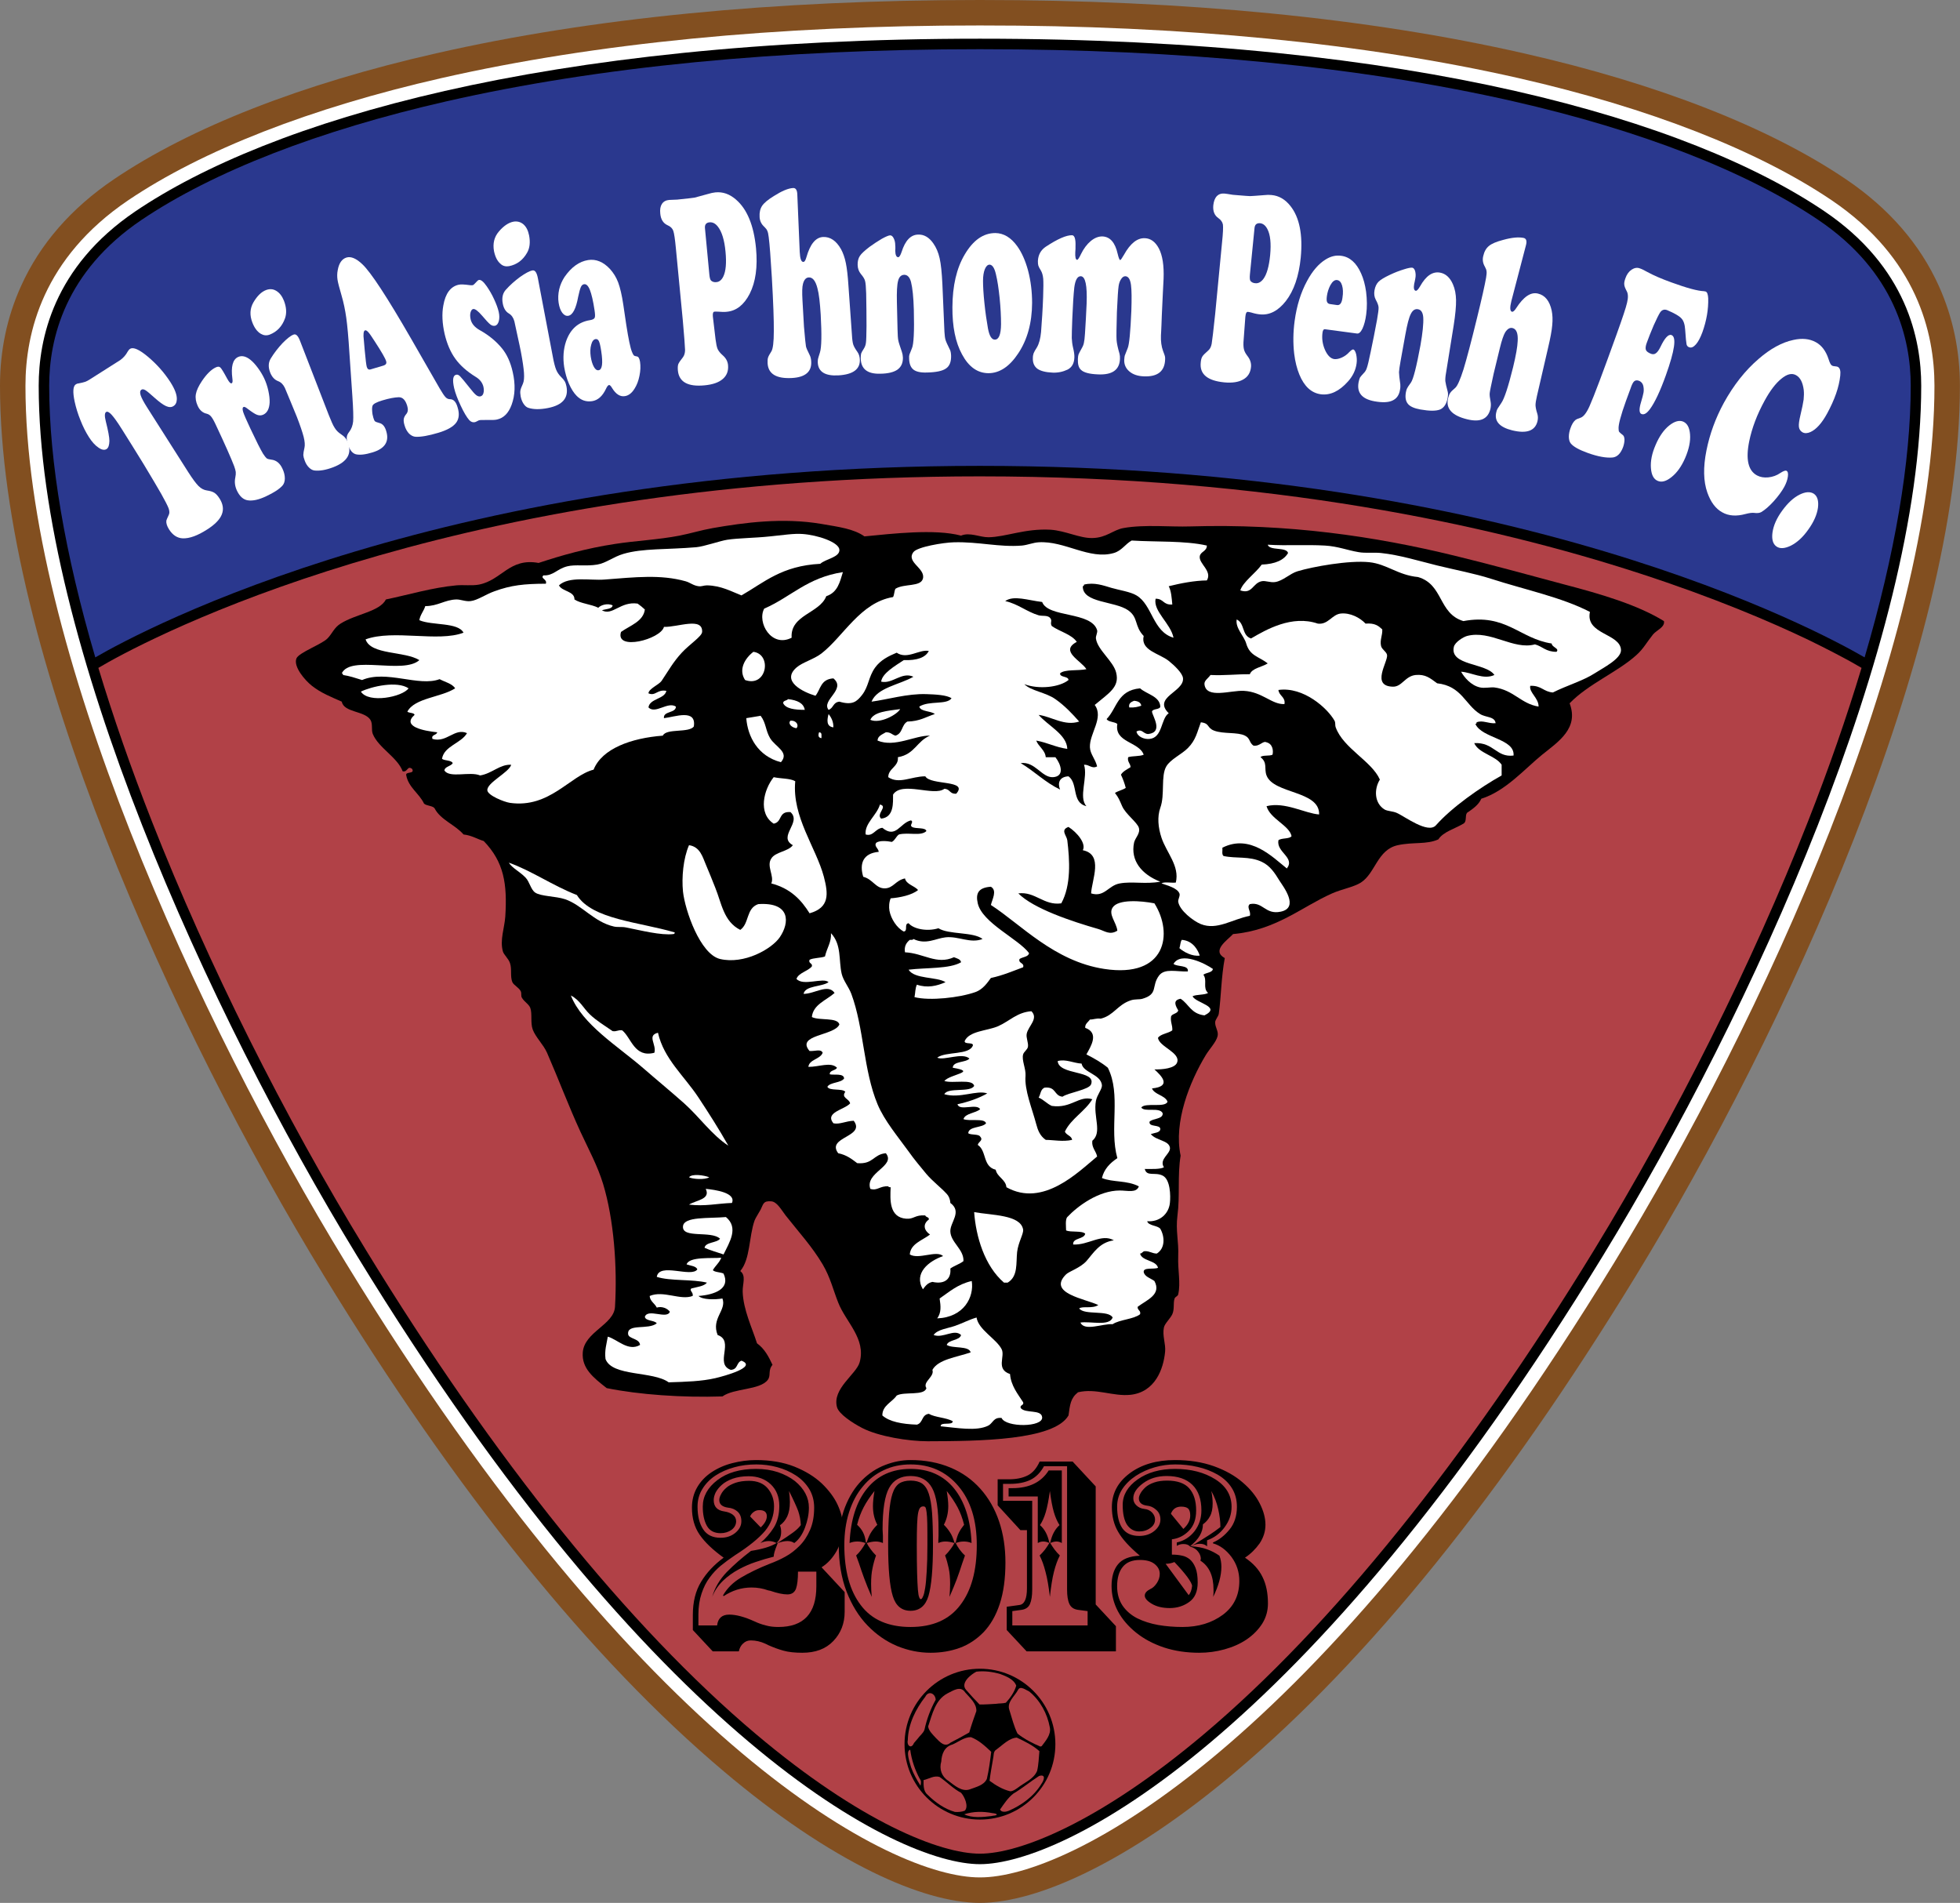 <?xml version="1.0" encoding="UTF-8"?>
<svg xmlns="http://www.w3.org/2000/svg" xmlns:xlink="http://www.w3.org/1999/xlink" width="70.05pt" height="68pt" viewBox="0 0 70.05 68" version="1.1">
<rect x="0" y="0" width="70.05" height="68" fill="#808080" stroke="none"/>
<g id="surface1">
<path style=" stroke:none;fill-rule:nonzero;fill:rgb(50.999%,31%,12.5%);fill-opacity:1;" d="M 69.297 10.227 C 68.621 8.723 67.504 7.441 65.98 6.41 C 63.234 4.551 59.25 2.992 54.461 1.906 C 48.91 0.641 42.367 0 35.023 0 C 27.68 0 21.137 0.641 15.586 1.906 C 10.797 2.992 6.812 4.551 4.066 6.41 C 2.543 7.441 1.426 8.723 0.75 10.227 C 0.25 11.332 0 12.527 0 13.785 C 0 23.281 6.238 36.855 11.582 45.594 C 16.316 53.34 21.125 59.301 25.879 63.309 C 27.738 64.879 29.527 66.086 31.191 66.902 C 32.66 67.621 33.984 68 35.023 68 C 36.062 68 37.387 67.621 38.855 66.902 C 40.52 66.086 42.309 64.879 44.168 63.309 C 48.922 59.301 53.73 53.34 58.465 45.594 C 63.809 36.855 70.047 23.281 70.047 13.785 C 70.047 12.527 69.793 11.332 69.297 10.227 "/>
<path style=" stroke:none;fill-rule:nonzero;fill:rgb(100%,100%,100%);fill-opacity:1;" d="M 35.023 0.91 C 27.746 0.906 21.273 1.543 15.785 2.789 C 11.102 3.855 7.227 5.371 4.578 7.16 C 1.539 9.219 0.91 11.895 0.91 13.785 C 0.906 23.074 7.074 36.484 12.355 45.121 C 22.988 62.523 31.883 67.102 35.023 67.09 C 38.164 67.102 47.059 62.523 57.691 45.121 C 62.973 36.484 69.141 23.074 69.137 13.785 C 69.137 11.895 68.508 9.219 65.469 7.16 C 62.82 5.371 58.945 3.855 54.262 2.789 C 48.773 1.543 42.301 0.906 35.023 0.91 "/>
<path style=" stroke:none;fill-rule:nonzero;fill:rgb(0%,0%,0%);fill-opacity:1;" d="M 65.207 7.551 C 60.41 4.309 50.594 1.383 35.023 1.383 C 19.453 1.383 9.637 4.309 4.84 7.551 C 1.898 9.543 1.383 12.133 1.383 13.785 C 1.383 22.902 7.453 36.195 12.758 44.875 C 23.363 62.223 32.09 66.617 35.023 66.617 C 37.957 66.617 46.68 62.223 57.289 44.875 C 62.594 36.195 68.664 22.902 68.664 13.785 C 68.664 12.133 68.148 9.543 65.207 7.551 "/>
<path style=" stroke:none;fill-rule:nonzero;fill:rgb(16.499%,21.999%,55.699%);fill-opacity:1;" d="M 5.051 7.863 C 7.621 6.129 11.398 4.66 15.973 3.617 C 21.402 2.383 27.809 1.758 35.023 1.758 C 42.238 1.758 48.648 2.383 54.074 3.617 C 58.652 4.66 62.426 6.129 64.992 7.863 C 67.719 9.707 68.289 12.102 68.289 13.785 C 68.289 16.496 67.727 19.793 66.641 23.492 C 64.965 22.52 54.078 16.648 35.023 16.648 C 15.973 16.648 5.082 22.52 3.406 23.492 C 2.32 19.793 1.758 16.496 1.758 13.785 C 1.758 12.102 2.328 9.707 5.051 7.863 "/>
<path style=" stroke:none;fill-rule:nonzero;fill:rgb(69.398%,25.499%,27.8%);fill-opacity:1;" d="M 56.969 44.676 C 52.395 52.156 47.578 58.133 43.035 61.965 C 39.297 65.117 36.445 66.242 35.023 66.242 C 33.602 66.242 30.75 65.117 27.012 61.965 C 22.469 58.133 17.652 52.156 13.082 44.676 C 10.145 39.875 7.426 34.434 5.43 29.355 C 4.68 27.449 4.043 25.613 3.516 23.867 C 3.602 23.816 3.723 23.746 3.883 23.656 C 6.258 22.336 16.938 17.023 35.023 17.023 C 45.359 17.023 53.273 18.758 58.605 20.492 C 61.27 21.359 63.289 22.223 64.641 22.871 C 65.316 23.199 65.824 23.469 66.164 23.656 C 66.324 23.746 66.445 23.816 66.531 23.867 C 66.004 25.613 65.367 27.449 64.617 29.355 C 62.621 34.434 59.902 39.875 56.969 44.676 "/>
<path style=" stroke:none;fill-rule:nonzero;fill:rgb(0%,0%,0%);fill-opacity:1;" d="M 26.457 45.422 C 26.676 45.59 26.535 45.875 26.543 46.164 C 26.566 46.812 26.883 47.457 27.055 48.004 C 27.328 48.199 27.473 48.484 27.609 48.773 C 27.438 48.977 27.562 49.145 27.441 49.309 C 27.164 49.68 26.238 49.602 25.82 49.902 C 24.395 49.949 22.84 49.84 21.684 49.605 C 21.199 49.227 20.785 48.895 20.828 48.328 C 20.887 47.59 21.941 47.344 21.98 46.699 C 22.066 45.258 21.938 43.574 21.555 42.309 C 21.355 41.656 21.039 41.078 20.742 40.438 C 20.32 39.52 19.957 38.551 19.551 37.621 C 19.422 37.328 19.141 37.066 19.039 36.789 C 18.953 36.555 19.027 36.223 18.953 36.02 C 18.902 35.883 18.746 35.809 18.656 35.66 C 18.609 35.59 18.648 35.504 18.613 35.426 C 18.551 35.293 18.359 35.207 18.312 35.098 C 18.227 34.898 18.301 34.629 18.227 34.418 C 18.176 34.258 18.008 34.121 17.973 34 C 17.859 33.594 18.031 33.16 18.059 32.754 C 18.133 31.582 18.012 30.805 17.289 30.055 C 17.043 29.98 16.867 29.855 16.566 29.82 C 16.273 29.477 15.746 29.297 15.539 28.898 C 15.484 28.789 15.254 28.805 15.156 28.719 C 14.984 28.355 14.602 28.141 14.52 27.711 C 14.473 27.555 14.836 27.676 14.73 27.477 C 14.551 27.344 14.578 27.605 14.391 27.562 C 14.203 27.059 13.531 26.73 13.324 26.23 C 13.262 26.078 13.332 25.875 13.238 25.723 C 13.027 25.395 12.293 25.469 12.215 25.074 C 11.848 24.91 11.48 24.77 11.148 24.508 C 10.891 24.305 10.48 23.82 10.594 23.531 C 10.676 23.32 11.504 23.023 11.703 22.816 C 11.871 22.648 11.938 22.43 12.172 22.285 C 12.723 21.938 13.57 21.859 13.793 21.422 C 14.637 21.246 15.438 21 16.309 20.918 C 16.57 20.895 16.863 20.938 17.117 20.891 C 17.938 20.73 18.203 19.926 19.25 20.117 C 20.086 19.84 20.961 19.594 21.98 19.438 C 22.707 19.324 23.52 19.289 24.285 19.141 C 24.699 19.059 25.059 18.945 25.477 18.871 C 26.594 18.676 27.98 18.488 29.359 18.723 C 29.992 18.832 30.512 18.898 30.895 19.168 C 31.879 19.074 33.402 18.891 34.348 19.141 C 34.656 19.008 35.027 19.203 35.328 19.199 C 35.945 19.191 36.633 18.879 37.547 18.93 C 38.078 18.965 38.594 19.238 39.039 19.227 C 39.543 19.219 39.781 18.938 40.148 18.871 C 40.906 18.734 41.844 18.836 42.535 18.812 C 46.031 18.707 49.137 19.164 51.961 19.852 C 53.316 20.18 54.648 20.551 55.926 20.891 C 57.219 21.23 58.516 21.609 59.469 22.195 C 59.512 22.41 59.207 22.52 59.082 22.668 C 58.844 22.965 58.734 23.188 58.484 23.41 C 57.816 24.016 56.762 24.441 56.098 25.133 C 56.434 26.023 55.707 26.496 55.117 26.969 C 54.496 27.473 53.812 28.27 52.941 28.543 C 52.848 28.762 52.637 28.906 52.43 29.047 C 52.352 29.152 52.434 29.363 52.301 29.434 C 51.996 29.617 51.582 29.723 51.406 29.996 C 50.977 30.188 50.516 30.082 49.957 30.203 C 49.223 30.363 49.16 31.203 48.637 31.539 C 48.387 31.699 47.953 31.773 47.609 31.926 C 46.523 32.406 45.609 33.242 44.07 33.379 C 43.859 33.605 43.289 33.969 43.773 34.238 C 43.645 34.922 43.645 35.613 43.559 36.227 C 43.547 36.32 43.438 36.43 43.43 36.523 C 43.422 36.719 43.559 36.848 43.516 37.027 C 43.469 37.234 43.23 37.48 43.09 37.711 C 42.523 38.652 41.938 40.098 42.195 41.297 C 42.078 42.008 42.176 42.727 42.082 43.438 C 42.012 43.992 42.133 44.355 42.109 44.887 C 42.09 45.418 42.203 45.836 42.109 46.254 C 42.094 46.324 42.004 46.336 41.98 46.402 C 41.922 46.57 41.984 46.77 41.898 46.965 C 41.828 47.117 41.629 47.293 41.598 47.438 C 41.535 47.73 41.668 48.027 41.641 48.301 C 41.582 48.93 41.281 49.746 40.406 49.844 C 39.777 49.91 39.172 49.598 38.527 49.754 C 38.258 49.969 38.242 50.199 38.188 50.582 C 37.672 51.473 35.004 51.5 33.156 51.504 C 32.477 51.504 31.402 51.336 30.809 51.027 C 30.465 50.848 29.98 50.531 29.914 50.285 C 29.734 49.625 30.605 49.109 30.723 48.684 C 30.961 47.84 30.227 47.242 29.957 46.547 C 29.781 46.105 29.676 45.648 29.402 45.184 C 29.027 44.551 28.574 44.062 28.078 43.434 C 27.93 43.242 27.77 42.945 27.566 42.93 C 27.27 42.906 27.285 43.031 27.184 43.227 C 27.113 43.359 27.004 43.52 26.969 43.613 C 26.762 44.199 26.82 44.992 26.457 45.422 "/>
<path style=" stroke:none;fill-rule:nonzero;fill:rgb(100%,100%,100%);fill-opacity:1;" d="M 35.328 50.941 C 35.484 50.859 35.508 50.637 35.797 50.672 C 35.945 51.016 37.285 51.008 37.246 50.645 C 37.219 50.352 36.641 50.523 36.48 50.316 C 36.438 50.199 36.609 50.227 36.566 50.109 C 36.367 49.801 36.133 49.52 36.098 49.102 C 35.578 48.926 35.934 48.473 35.797 48.211 C 35.609 47.844 34.969 47.52 34.902 47.082 C 34.633 47.16 34.414 47.281 34.137 47.379 C 33.879 47.469 33.5 47.508 33.367 47.707 C 33.711 47.836 34.102 47.473 34.348 47.707 C 34.301 47.91 33.898 47.867 33.836 48.062 C 34.047 48.199 34.633 48.082 34.691 48.328 C 34.184 48.504 33.535 48.574 33.324 48.953 C 33.41 49.199 32.961 49.383 33.109 49.605 C 33.039 49.891 32.309 49.719 32.047 49.871 C 31.879 50.113 31.531 50.227 31.535 50.582 C 31.785 50.805 32.23 50.891 32.77 50.91 C 33 50.844 32.926 50.562 33.195 50.523 C 33.422 50.656 33.828 50.656 34.051 50.789 C 34.055 50.953 33.602 50.797 33.621 50.969 C 34.18 51.02 34.906 51.16 35.328 50.941 "/>
<path style=" stroke:none;fill-rule:nonzero;fill:rgb(100%,100%,100%);fill-opacity:1;" d="M 21.641 48.566 C 21.879 49.199 23.336 48.988 23.898 49.398 C 24.52 49.379 25.07 49.363 25.562 49.25 C 25.879 49.176 27.086 48.848 26.5 48.625 C 26.309 48.691 26.383 48.938 26.117 48.953 C 25.523 48.738 26.266 47.922 25.648 47.707 C 25.41 47.113 25.977 46.824 25.82 46.402 C 25.543 46.449 25.102 46.449 24.965 46.312 C 25.559 46.266 26.113 46.047 25.859 45.512 C 25.75 45.457 25.555 45.469 25.477 45.391 C 25.562 45.234 25.715 45.121 25.777 44.945 C 25.461 44.977 24.625 44.895 24.539 45.184 C 24.68 45.234 24.883 45.242 24.922 45.363 C 24.707 45.668 23.559 45.102 23.473 45.629 C 23.945 45.785 24.754 45.707 25.266 45.836 C 25.164 45.965 24.918 45.988 24.711 46.043 C 24.621 46.117 24.793 46.184 24.754 46.312 C 24.316 46.48 23.711 46.102 23.219 46.312 C 23.23 46.5 23.402 46.578 23.473 46.727 C 23.668 46.668 23.863 46.766 23.941 46.875 C 23.84 47.16 23.156 46.746 23.047 47.055 C 23.07 47.215 23.387 47.172 23.473 47.289 C 23.176 47.535 22.406 47.285 22.449 47.676 C 22.469 47.852 22.855 47.824 22.875 48.062 C 22.453 48.309 22.066 47.863 21.723 47.766 C 21.68 48.023 21.602 48.254 21.641 48.566 "/>
<path style=" stroke:none;fill-rule:nonzero;fill:rgb(100%,100%,100%);fill-opacity:1;" d="M 39.766 47.32 C 40.023 47.152 40.512 47.148 40.746 46.965 C 40.785 46.828 40.641 46.82 40.66 46.699 C 40.984 46.453 41.523 46.266 41.258 45.777 C 41.121 45.676 40.906 45.625 40.875 45.453 C 40.863 45.277 41.238 45.371 41.387 45.305 C 41.324 45.031 40.809 45.07 40.746 44.797 C 40.832 44.789 40.828 44.719 40.914 44.711 C 41.102 44.707 41.168 44.793 41.344 44.797 C 41.645 44.609 41.633 44.199 41.469 43.91 C 41.363 43.785 41.047 43.809 41 43.641 C 41.441 43.676 41.77 43.383 41.812 42.988 C 41.84 42.727 41.828 42.148 41.555 42.012 C 41.281 41.871 40.984 42.062 40.914 41.773 C 41.172 41.773 41.449 41.789 41.598 41.715 C 41.41 41.414 41.855 41.23 41.812 41.004 C 41.762 40.746 41.32 40.762 41.129 40.527 C 41.262 40.48 41.461 40.48 41.469 40.348 C 41.473 40.172 41.043 40.293 41.086 40.082 C 41.207 39.961 41.566 40 41.555 39.785 C 41.453 39.547 40.906 39.758 40.789 39.578 C 40.926 39.387 41.641 39.598 41.727 39.371 C 41.645 39.141 41.258 39.121 41.172 38.895 C 41.891 38.824 41.512 38.445 41.258 38.215 C 41.543 38.223 41.984 38.18 42.066 37.977 C 42.215 37.617 41.418 37.406 41.387 37.086 C 41.484 36.945 41.754 36.93 41.898 36.82 C 41.91 36.629 41.82 36.516 41.855 36.316 C 41.902 36.219 42.09 36.223 42.109 36.105 C 42.023 35.957 41.895 35.742 42.195 35.691 C 42.492 35.883 42.562 36.227 43.047 36.285 C 43.672 35.973 42.738 35.848 42.621 35.602 C 42.762 35.531 43.047 35.562 43.176 35.484 C 42.973 35.301 43.16 35.031 43.008 34.832 C 43.105 34.754 43.332 34.762 43.348 34.625 C 43.09 34.441 42.207 33.988 41.941 34.445 C 42.074 34.559 42.492 34.477 42.453 34.715 C 42.043 34.73 41.633 34.594 41.426 34.859 C 41.137 35.242 41.41 35.52 40.832 35.691 C 40.711 35.727 40.566 35.695 40.406 35.75 C 39.934 35.91 39.805 36.289 39.34 36.402 C 39.168 36.383 39.094 36.434 38.953 36.434 C 38.891 36.527 38.773 36.586 38.785 36.73 C 39.297 36.914 38.984 37.395 38.828 37.68 C 39.105 37.82 39.371 37.973 39.594 38.156 C 40.078 39.117 39.637 40.328 39.934 41.387 C 39.664 41.566 39.457 41.785 39.383 42.098 C 39.777 42.258 40.273 42.172 40.703 42.395 C 40.613 42.641 40.305 42.543 40.02 42.543 C 39.266 42.543 38.516 43.098 38.145 43.492 C 38.066 43.578 38.102 43.844 38.102 43.969 C 38.27 44.047 38.664 43.969 38.785 44.086 C 38.75 44.293 38.328 44.227 38.355 44.473 C 38.895 44.504 39.371 44.07 39.809 44.324 C 39.293 44.395 39.082 44.777 38.828 45.066 C 38.605 45.312 38.215 45.43 38.102 45.539 C 37.414 46.219 38.797 46.414 39.254 46.637 C 39.035 46.777 38.688 46.664 38.57 46.758 C 38.758 47.012 39.613 46.801 39.766 47.082 C 39.645 47.406 38.98 47.207 38.613 47.262 C 38.762 47.586 39.395 47.297 39.766 47.32 "/>
<path style=" stroke:none;fill-rule:nonzero;fill:rgb(100%,100%,100%);fill-opacity:1;" d="M 34.73 45.777 C 34.219 45.895 33.926 46.168 33.582 46.402 C 33.625 46.684 33.645 46.906 33.496 47.113 C 34.453 47.074 34.82 46.348 34.73 45.777 "/>
<path style=" stroke:none;fill-rule:nonzero;fill:rgb(100%,100%,100%);fill-opacity:1;" d="M 33.324 45.809 C 33.801 45.914 34 45.668 33.965 45.332 C 34.102 45.23 34.305 45.172 34.434 45.066 C 34.453 44.641 33.969 44.395 33.965 43.996 C 33.961 43.672 34.395 43.301 33.965 42.988 C 33.957 42.844 33.906 42.738 33.836 42.664 C 33.613 42.422 33.336 42.219 33.109 41.953 C 32.902 41.699 32.676 41.438 32.473 41.148 C 32.098 40.629 31.605 40.043 31.363 39.461 C 30.855 38.238 30.879 36.734 30.426 35.516 C 30.332 35.266 30.141 35.047 30.082 34.801 C 29.969 34.316 30.086 33.758 29.699 33.348 C 29.719 33.668 29.559 33.859 29.484 34.18 C 29.332 34.238 29.07 34.227 28.934 34.297 C 28.879 34.434 29.051 34.414 29.016 34.535 C 28.871 34.711 28.543 34.762 28.465 34.98 C 28.703 35.254 29.422 34.918 29.613 35.098 C 29.371 35.273 28.781 35.211 28.719 35.516 C 29.109 35.52 29.598 35.141 29.828 35.484 C 29.527 35.75 29.059 35.898 29.016 36.344 C 29.277 36.48 29.93 36.344 30 36.609 C 29.824 37.02 28.43 36.969 28.934 37.559 C 29.137 37.57 29.34 37.473 29.402 37.621 C 29.32 37.852 28.918 37.859 28.891 38.125 C 29.273 38.129 29.691 37.934 29.914 38.156 C 29.867 38.262 29.641 38.242 29.656 38.391 C 29.797 38.426 30.16 38.344 30.168 38.539 C 30.062 38.703 29.668 38.668 29.57 38.836 C 29.641 38.996 30.102 38.883 30.211 39.016 C 30.051 39.234 30.352 39.258 30.383 39.43 C 30.188 39.656 29.465 39.746 29.785 40.141 C 30.008 40.191 30.234 40.059 30.512 40.051 C 30.949 40.633 29.52 40.625 29.957 41.211 C 30.262 41.273 30.445 41.422 30.637 41.566 C 31.219 41.613 31.207 41.25 31.66 41.211 C 32.035 41.672 30.902 41.898 31.105 42.484 C 31.352 42.566 31.453 42.371 31.746 42.395 C 31.758 42.418 31.781 42.43 31.832 42.426 C 31.812 42.867 31.773 43.504 32.387 43.551 C 32.664 43.574 32.699 43.406 33.07 43.434 C 33.082 43.504 33.219 43.488 33.195 43.582 C 32.965 43.75 33.027 43.973 33.238 44.117 C 32.961 44.328 32.543 44.445 32.516 44.828 C 32.832 45.023 33.469 44.664 33.707 44.887 C 33.195 45.062 32.645 45.5 32.984 46.074 C 33.07 45.965 33.141 45.848 33.324 45.809 "/>
<path style=" stroke:none;fill-rule:nonzero;fill:rgb(100%,100%,100%);fill-opacity:1;" d="M 35.883 45.836 C 35.926 45.836 35.969 45.836 36.012 45.836 C 36.391 45.613 36.309 45.137 36.352 44.738 C 36.395 44.387 36.59 44.082 36.566 43.938 C 36.477 43.406 35.445 43.43 34.816 43.316 C 34.879 44.184 35.184 45.234 35.883 45.836 "/>
<path style=" stroke:none;fill-rule:nonzero;fill:rgb(100%,100%,100%);fill-opacity:1;" d="M 25.945 43.492 C 25.328 43.547 24.445 43.465 24.41 43.82 C 24.367 44.273 25.422 43.965 25.734 44.266 C 25.621 44.422 25.215 44.379 25.18 44.59 C 25.383 44.684 25.637 44.75 25.859 44.828 C 26.078 44.383 26.406 43.875 25.945 43.492 "/>
<path style=" stroke:none;fill-rule:nonzero;fill:rgb(100%,100%,100%);fill-opacity:1;" d="M 26.16 42.988 C 26.316 42.621 25.551 42.516 25.223 42.484 C 25.406 42.863 24.879 42.887 24.625 43.047 C 25.199 43.117 25.617 43.008 26.16 42.988 "/>
<path style=" stroke:none;fill-rule:nonzero;fill:rgb(100%,100%,100%);fill-opacity:1;" d="M 35.586 41.801 C 35.637 42.062 35.945 42.148 35.969 42.426 C 37.285 43.164 38.547 41.871 39.211 41.328 C 39.172 41.129 39.008 41.012 39.039 40.766 C 39.402 40.461 39.066 39.906 39.168 39.34 C 39.207 39.125 39.395 38.918 39.383 38.777 C 39.336 38.379 38.715 38.34 38.656 38.008 C 38.367 37.992 38.086 37.836 37.801 37.918 C 37.844 38.434 39.18 38.234 38.996 38.746 C 38.926 38.945 38.184 39.043 37.973 39.191 C 37.656 39.156 37.762 38.824 37.332 38.867 C 37.184 38.93 37.195 39.105 37.121 39.223 C 37.305 39.301 37.41 39.438 37.59 39.52 C 38.289 39.621 38.559 39.137 39.039 39.281 C 38.781 39.715 38.277 39.977 38.059 40.438 C 38.105 40.566 38.301 40.586 38.316 40.734 C 38 40.809 37.625 40.734 37.375 40.734 C 37.164 40.59 37.09 40.379 37.035 40.172 C 36.887 39.613 36.609 38.953 36.652 38.449 C 36.672 38.195 36.508 37.887 36.566 37.68 C 36.594 37.582 36.719 37.512 36.738 37.41 C 36.762 37.258 36.664 37.086 36.695 36.938 C 36.754 36.66 37.125 36.402 36.863 36.137 C 36.352 36.172 36.078 36.492 35.672 36.672 C 35.285 36.84 34.641 36.836 34.477 37.203 C 34.465 37.332 34.773 37.234 34.773 37.352 C 34.656 37.719 33.797 37.562 33.496 37.797 C 33.738 37.91 34.387 37.598 34.648 37.828 C 34.516 37.98 34.059 37.914 34.051 38.156 C 34.957 38.309 33.957 38.383 33.75 38.629 C 34.043 38.73 34.762 38.539 34.816 38.805 C 34.676 39.055 33.875 38.844 33.75 39.102 C 34.309 39.266 34.914 38.941 35.285 39.074 C 34.988 39.242 34.633 39.371 34.219 39.461 C 34.293 39.719 34.902 39.418 35.031 39.637 C 34.871 39.781 34.496 39.781 34.434 39.992 C 34.648 40.082 35.184 39.945 35.242 40.141 C 35.105 40.312 34.617 40.242 34.605 40.496 C 34.699 40.57 34.977 40.516 35.031 40.617 C 35.156 40.754 34.969 40.793 34.945 40.914 C 35.273 41.129 35.113 41.684 35.586 41.801 "/>
<path style=" stroke:none;fill-rule:nonzero;fill:rgb(100%,100%,100%);fill-opacity:1;" d="M 25.348 42.07 C 25.16 41.996 24.73 41.934 24.625 42.07 C 24.746 42.137 25.195 42.168 25.348 42.07 "/>
<path style=" stroke:none;fill-rule:nonzero;fill:rgb(100%,100%,100%);fill-opacity:1;" d="M 24.965 39.223 C 24.453 38.445 23.727 37.844 23.516 36.906 C 23.109 37.004 23.473 37.324 23.387 37.621 C 22.668 37.805 22.57 37.094 22.238 36.82 C 22.078 36.797 22.055 36.871 21.895 36.848 C 21.617 36.656 21.328 36.484 21.086 36.254 C 20.852 36.035 20.73 35.742 20.402 35.574 C 20.82 36.621 22.051 37.359 23.004 38.184 C 23.484 38.602 23.984 39.012 24.453 39.43 C 24.988 39.906 25.441 40.559 26.031 40.941 C 25.688 40.336 25.336 39.785 24.965 39.223 "/>
<path style=" stroke:none;fill-rule:nonzero;fill:rgb(100%,100%,100%);fill-opacity:1;" d="M 34.859 35.453 C 35.129 35.359 35.293 35.113 35.414 34.949 C 35.848 34.855 36.195 34.703 36.566 34.566 C 36.621 34.398 36.383 34.434 36.438 34.27 C 36.547 34.195 36.762 34.195 36.777 34.059 C 36.398 33.551 35.105 32.98 34.945 32.281 C 34.867 31.938 34.953 31.719 35.414 31.688 C 35.648 31.824 35.461 32.137 35.414 32.34 C 36.484 33.031 37.676 34.352 39.465 34.625 C 41.684 34.965 41.938 33.355 41.258 32.281 C 40.781 32.188 39.965 32.125 39.766 32.43 C 39.602 32.676 39.902 32.961 39.934 33.258 C 39.66 33.43 39.484 33.266 39.254 33.199 C 38.305 32.926 36.938 32.473 36.395 31.926 C 36.996 31.848 37.309 32.371 37.93 32.281 C 38.289 31.629 38.23 30.727 38.145 30.027 C 38.121 29.855 37.887 29.656 38.188 29.551 C 38.496 29.746 38.828 30.148 38.699 30.383 C 39.449 30.535 39.02 31.441 38.996 31.926 C 39.477 32.074 39.609 31.641 40.02 31.57 C 40.469 31.488 40.926 31.605 41.469 31.508 C 40.797 31.246 40.398 30.75 40.531 30.113 C 40.57 29.938 40.762 29.785 40.703 29.582 C 40.645 29.387 40.23 29.094 40.105 28.809 C 40.008 28.586 39.977 28.5 39.848 28.336 C 39.961 28.262 40.125 28.23 40.234 28.156 C 40.191 27.988 40.133 27.832 40.062 27.684 C 40.133 27.562 40.281 27.496 40.406 27.414 C 40.402 27.281 40.281 27.223 40.32 27.059 C 40.473 27.008 40.738 27.035 40.875 26.969 C 40.711 26.5 39.816 26.539 39.934 25.871 C 39.84 25.789 39.605 25.805 39.551 25.695 C 39.926 25.312 39.93 24.672 40.746 24.598 C 40.988 24.812 41.449 24.879 41.469 25.25 C 41.453 25.367 41.195 25.316 41.172 25.43 C 41.188 25.59 41.59 26.164 41.043 26.23 C 40.859 26.234 40.824 26.027 40.617 26.141 C 40.656 26.336 40.906 26.426 41.086 26.406 C 41.559 26.359 41.484 25.676 41.77 25.488 C 41.188 24.914 42.316 24.73 42.281 24.242 C 42.27 24.059 41.969 23.777 41.77 23.617 C 41.434 23.348 40.754 23.246 40.875 22.727 C 40.531 22.367 40.695 22.074 40.32 21.809 C 39.84 21.473 38.684 21.555 38.699 20.949 C 38.73 20.941 38.746 20.922 38.742 20.891 C 39.109 20.801 39.434 20.922 39.723 21.008 C 40.004 21.09 40.406 21.148 40.617 21.277 C 41.188 21.613 41.195 22.574 41.941 22.789 C 41.84 22.277 41.207 21.844 41.301 21.395 C 41.598 21.395 41.562 21.625 41.898 21.602 C 41.875 21.367 41.863 21.129 41.77 20.949 C 42.191 20.844 42.695 20.746 43.133 20.742 C 43.336 20.406 42.844 20.148 42.879 19.883 C 42.902 19.707 43.133 19.707 43.133 19.496 C 42.359 19.316 41.277 19.371 40.445 19.316 C 40.215 19.445 40.09 19.68 39.809 19.762 C 38.934 20.016 38.055 19.32 37.121 19.379 C 36.918 19.391 36.727 19.477 36.523 19.496 C 35.719 19.562 34.98 19.355 34.094 19.379 C 33.719 19.387 32.781 19.543 32.645 19.73 C 32.371 20.094 33.086 20.305 32.984 20.68 C 32.902 20.98 32.312 20.848 32.004 21.039 C 31.957 21.125 31.965 21.25 31.918 21.336 C 30.746 21.531 30.148 22.738 29.359 23.352 C 29.086 23.562 28.676 23.668 28.465 23.855 C 27.902 24.348 28.715 24.738 29.145 24.863 C 29.332 24.637 29.32 24.273 29.785 24.242 C 30.262 24.637 29.34 25.02 29.613 25.367 C 29.793 25.305 29.766 25.098 30 25.074 C 30.465 25.211 30.621 25.074 30.809 24.836 C 31.055 24.52 31.031 24.199 31.277 23.855 C 31.473 23.586 31.75 23.449 32.047 23.324 C 32.426 23.582 32.852 23.195 33.195 23.262 C 33.078 23.496 32.781 23.605 32.301 23.59 C 31.988 23.797 31.531 24.059 31.492 24.359 C 31.898 24.453 32.227 23.992 32.645 24.184 C 32.141 24.473 31.352 24.57 31.148 25.074 C 31.711 25 32.434 24.781 33.109 24.805 C 33.418 24.816 33.832 24.832 34.008 24.953 C 33.832 25.199 33.215 25.027 32.855 25.25 C 32.898 25.438 33.27 25.398 33.41 25.516 C 33.098 25.617 32.871 25.777 32.43 25.785 C 32.215 25.902 32.27 26.207 32.004 26.289 C 31.879 26.258 31.844 26.164 31.66 26.168 C 31.531 26.246 31.367 26.301 31.363 26.465 C 31.984 26.723 32.703 26.273 33.238 26.289 C 32.766 26.48 32.695 26.957 32.09 27.059 C 32.125 27.402 31.746 27.453 31.746 27.773 C 32.133 28.035 32.574 27.742 33.07 27.742 C 33.258 28.074 34.625 27.859 34.176 28.363 C 33.93 28.379 33.965 28.195 33.75 28.188 C 33.383 28.473 32.234 27.902 31.918 28.395 C 31.914 28.672 31.961 29.207 31.492 29.254 C 31.297 29.086 31.75 28.816 31.449 28.75 C 31.34 29.133 30.891 29.426 30.938 29.82 C 31.211 29.902 31.281 29.609 31.535 29.582 C 32.023 29.984 32.164 29.406 32.559 29.316 C 32.676 29.383 32.484 29.48 32.598 29.551 C 32.727 29.629 33.078 29.555 33.109 29.699 C 32.91 29.891 32.473 29.734 32.129 29.82 C 32.023 29.891 31.996 30.02 31.875 30.086 C 31.695 30.051 31.441 30.031 31.32 30.113 C 31.223 30.238 31.395 30.309 31.406 30.441 C 30.836 30.492 30.711 30.871 30.852 31.332 C 31.195 31.418 31.293 31.746 31.617 31.746 C 31.926 31.746 32.008 31.457 32.344 31.391 C 32.391 31.605 32.68 31.652 32.812 31.805 C 32.594 31.988 32.156 32.078 31.832 32.102 C 31.773 32.242 31.766 32.41 31.789 32.547 C 31.844 32.836 32.055 33.164 32.301 33.289 C 32.465 33.266 32.297 33.012 32.473 32.992 C 32.648 33.199 33.129 33.297 33.539 33.172 C 33.914 33.406 34.781 33.293 35.117 33.555 C 34.676 33.727 34.254 33.445 33.793 33.496 C 33.438 33.535 33.094 33.773 32.645 33.555 C 32.637 33.59 32.574 33.59 32.516 33.586 C 32.391 33.688 32.309 33.82 32.344 34.031 C 33.012 34.062 33.469 34.488 34.094 34.207 C 34.203 34.25 34.332 34.277 34.348 34.387 C 33.941 34.629 33.109 34.574 32.473 34.652 C 32.68 34.996 33.48 34.898 33.793 35.098 C 33.488 35.234 33.141 35.316 32.77 35.188 C 32.707 35.312 32.715 35.484 32.684 35.633 C 33.234 35.773 34.297 35.652 34.859 35.453 "/>
<path style=" stroke:none;fill-rule:nonzero;fill:rgb(100%,100%,100%);fill-opacity:1;" d="M 24.41 31.863 C 24.484 32.535 25.023 34.098 25.734 34.27 C 26.598 34.473 27.578 33.914 27.867 33.496 C 28.227 32.973 28.258 32.23 27.098 32.309 C 26.66 32.461 26.785 33 26.457 33.23 C 25.859 32.93 25.789 32.273 25.562 31.719 C 25.453 31.445 25.34 31.16 25.223 30.887 C 25.117 30.645 25.027 30.258 24.625 30.203 C 24.418 30.68 24.359 31.359 24.41 31.863 "/>
<path style=" stroke:none;fill-rule:nonzero;fill:rgb(100%,100%,100%);fill-opacity:1;" d="M 42.879 34.148 C 42.82 33.969 42.648 33.617 42.238 33.586 C 42.18 33.664 42.188 33.789 42.152 33.883 C 42.305 34.02 42.617 34.188 42.879 34.148 "/>
<path style=" stroke:none;fill-rule:nonzero;fill:rgb(100%,100%,100%);fill-opacity:1;" d="M 18.781 31.359 C 18.93 31.512 18.965 31.781 19.125 31.895 C 19.324 32.035 19.863 32.023 20.191 32.133 C 20.797 32.336 21.23 32.949 21.938 33.109 C 22.066 33.141 22.219 33.113 22.363 33.141 C 22.902 33.246 23.621 33.434 24.07 33.379 C 24.102 33.371 24.121 33.352 24.113 33.32 C 22.844 32.945 21.16 32.859 20.617 31.984 C 19.758 31.652 18.98 31.105 18.184 30.828 C 18.316 31.031 18.566 31.137 18.781 31.359 "/>
<path style=" stroke:none;fill-rule:nonzero;fill:rgb(100%,100%,100%);fill-opacity:1;" d="M 42.152 31.926 C 42.188 32.008 42.098 32.137 42.109 32.223 C 42.156 32.535 42.648 32.914 42.918 33.023 C 43.496 33.254 44.031 32.852 44.668 32.727 C 44.723 32.57 44.539 32.422 44.668 32.309 C 45.145 32.215 45.215 32.699 45.777 32.578 C 46.449 32.434 45.859 31.676 45.734 31.48 C 45.559 31.195 45.395 30.938 45.094 30.797 C 44.645 30.586 44.184 30.688 43.73 30.59 C 43.656 30.531 43.699 30.395 43.688 30.293 C 44.684 29.789 45.488 30.637 45.992 31.035 C 46.297 30.641 45.609 30.457 45.691 30.027 C 45.793 29.938 46.094 29.988 46.16 29.879 C 46.078 29.492 45.395 29.266 45.266 28.809 C 45.922 28.641 46.645 29.07 47.145 29.105 C 47.172 28.246 45.52 28.379 45.266 27.711 C 45.172 27.465 45.312 27.258 45.051 27.059 C 45.109 26.973 45.375 27.027 45.48 26.969 C 45.516 26.82 45.484 26.582 45.266 26.527 C 45.129 26.461 45.031 26.68 44.797 26.645 C 44.641 26.535 44.688 26.383 44.496 26.289 C 44.227 26.152 43.727 26.238 43.391 26.109 C 43.125 26.008 43.246 25.848 42.918 25.812 C 42.785 26.16 42.746 26.438 42.453 26.734 C 42.227 26.961 41.832 27.133 41.684 27.387 C 41.48 27.73 41.641 28.402 41.469 28.867 C 41.355 29.191 41.391 29.574 41.512 29.938 C 41.691 30.473 42.168 30.949 42.023 31.539 C 41.867 31.559 41.602 31.5 41.512 31.57 C 41.73 31.645 42.074 31.734 42.152 31.926 "/>
<path style=" stroke:none;fill-rule:nonzero;fill:rgb(100%,100%,100%);fill-opacity:1;" d="M 29.445 31.332 C 29.168 30.289 28.301 29.188 28.422 27.918 C 28.25 27.812 27.898 27.828 27.652 27.773 C 27.297 28.211 27.078 29.066 27.652 29.434 C 27.969 29.375 27.809 28.988 28.25 29.02 C 28.668 29.387 27.781 29.895 28.336 30.203 C 28.176 30.43 27.707 30.441 27.566 30.68 C 27.383 30.949 27.684 31.309 27.566 31.57 C 28.266 31.754 28.641 32.168 28.934 32.637 C 29.652 32.434 29.605 31.945 29.445 31.332 "/>
<path style=" stroke:none;fill-rule:nonzero;fill:rgb(100%,100%,100%);fill-opacity:1;" d="M 47.695 25.754 C 47.738 25.832 47.707 25.902 47.738 25.992 C 48.008 26.742 49.027 27.199 49.316 27.859 C 49.102 28.203 49.117 28.707 49.488 28.93 C 49.59 28.988 49.781 28.988 49.914 29.047 C 50.191 29.164 51.035 29.812 51.32 29.492 C 51.887 28.852 52.887 28.148 53.668 27.711 C 53.668 27.586 53.668 27.457 53.668 27.328 C 53.445 26.996 52.852 26.926 52.688 26.555 C 53.395 26.52 53.473 27.074 54.094 27 C 54.145 26.391 52.961 26.387 52.73 25.871 C 52.762 25.867 52.777 25.848 52.773 25.812 C 52.992 25.723 53.195 25.867 53.453 25.844 C 53.426 25.598 53.102 25.645 52.898 25.516 C 52.363 25.188 52.246 24.516 51.363 24.418 C 51.105 24.227 50.941 24.09 50.598 24.121 C 50.215 24.16 50.109 24.543 49.785 24.539 C 48.984 24.523 49.605 23.656 49.574 23.41 C 49.559 23.293 49.391 23.215 49.359 23.086 C 49.309 22.867 49.414 22.711 49.402 22.492 C 49.273 22.371 49.145 22.258 48.805 22.285 C 48.609 22.078 48.262 21.887 47.91 21.926 C 47.602 21.965 47.465 22.332 47.098 22.285 C 46.176 21.969 45.258 22.496 44.711 22.816 C 44.375 22.707 44.496 22.273 44.199 22.137 C 44.145 22.445 44.465 22.73 44.539 22.996 C 44.672 23.445 44.98 23.453 45.309 23.707 C 45.102 23.84 44.75 23.875 44.668 24.094 C 44.184 24.09 43.777 24.145 43.262 24.121 C 43.18 24.242 43.035 24.32 43.047 24.449 C 43.102 24.992 43.992 24.66 44.457 24.688 C 45.117 24.723 45.457 25.184 45.906 25.16 C 45.953 24.91 45.707 24.863 45.691 24.656 C 46.586 24.531 47.445 25.309 47.695 25.754 "/>
<path style=" stroke:none;fill-rule:nonzero;fill:rgb(100%,100%,100%);fill-opacity:1;" d="M 17.418 28.246 C 17.438 28.426 18.016 28.66 18.227 28.691 C 19.645 28.891 20.371 27.719 21.215 27.504 C 21.516 26.75 22.562 26.375 23.688 26.289 C 23.82 26.016 24.617 26.203 24.797 25.961 C 24.898 25.316 24.113 25.621 23.73 25.664 C 23.695 25.402 24.16 25.492 24.156 25.25 C 23.863 25.059 23.426 25.531 23.176 25.281 C 23.215 24.961 23.754 24.988 23.816 24.688 C 23.484 24.625 23.434 24.887 23.176 24.777 C 23.18 24.613 23.551 24.469 23.645 24.332 C 23.887 23.973 24.059 23.656 24.367 23.324 C 24.645 23.023 25.086 22.742 25.094 22.582 C 25.121 22.035 24.219 22.418 23.73 22.402 C 23.613 22.848 21.977 23.273 22.195 22.582 C 22.527 22.348 22.992 22.207 23.047 21.781 C 22.969 21.707 22.883 21.637 22.789 21.57 C 22.172 21.48 21.891 22.02 21.512 21.809 C 21.652 21.758 21.879 21.77 21.895 21.633 C 21.699 21.539 21.457 21.633 21.383 21.719 C 21.141 21.594 20.75 21.57 20.531 21.422 C 20.539 21.121 20.086 21.141 19.977 20.918 C 20.336 20.582 21.102 20.75 21.598 20.711 C 22.715 20.625 23.602 20.523 24.496 20.77 C 24.676 20.82 24.766 20.922 24.965 20.949 C 25.078 20.965 25.148 20.918 25.266 20.918 C 25.777 20.926 26.156 21.145 26.5 21.277 C 27.312 20.812 27.938 20.219 29.316 20.148 C 29.512 19.969 30.016 19.918 30 19.645 C 29.984 19.375 29.215 19.117 28.676 19.082 C 28.391 19.059 27.977 19.121 27.523 19.168 C 26.98 19.227 26.387 19.227 25.988 19.289 C 25.734 19.328 25.16 19.531 24.883 19.555 C 23.828 19.645 22.969 19.59 22.281 19.793 C 21.91 19.902 21.66 20.125 21.34 20.176 C 20.945 20.242 20.562 20.164 20.273 20.238 C 19.902 20.332 19.781 20.578 19.422 20.562 C 19.297 20.672 19.57 20.699 19.508 20.859 C 18.73 20.863 18.273 20.91 17.672 21.129 C 17.379 21.23 17.055 21.457 16.82 21.48 C 16.637 21.504 16.465 21.418 16.309 21.422 C 15.898 21.434 15.648 21.66 15.199 21.66 C 15.145 21.84 15.016 21.969 14.988 22.164 C 15.445 22.359 16.367 22.23 16.566 22.609 C 15.664 22.957 14.059 22.484 13.066 22.848 C 13.25 23.41 14.465 23.262 14.988 23.59 C 14.406 24.109 12.531 23.398 12.215 24.062 C 12.246 24.07 12.266 24.09 12.258 24.121 C 12.492 24.156 12.68 24.219 12.941 24.301 C 13.805 23.93 14.969 24.551 15.711 24.27 C 15.906 24.375 16.164 24.43 16.266 24.598 C 15.766 24.922 14.82 24.938 14.559 25.43 C 14.613 25.488 14.801 25.461 14.816 25.547 C 14.34 25.969 15.164 26.121 15.625 26.168 C 15.609 26.277 15.398 26.25 15.457 26.406 C 15.965 26.555 16.25 26 16.691 26.199 C 16.48 26.566 15.871 26.656 15.797 27.117 C 15.891 27.191 16.133 27.16 16.18 27.27 C 16.121 27.387 15.895 27.387 15.883 27.535 C 16.074 27.82 16.793 27.555 17.16 27.711 C 17.59 27.641 17.859 27.309 18.27 27.328 C 18.199 27.602 17.387 27.973 17.418 28.246 "/>
<path style=" stroke:none;fill-rule:nonzero;fill:rgb(100%,100%,100%);fill-opacity:1;" d="M 27.91 27.238 C 28.227 26.879 27.707 26.688 27.523 26.379 C 27.359 26.102 27.379 25.828 27.184 25.578 C 27.012 25.605 26.844 25.637 26.672 25.664 C 26.723 26.324 27.082 27.02 27.91 27.238 "/>
<path style=" stroke:none;fill-rule:nonzero;fill:rgb(100%,100%,100%);fill-opacity:1;" d="M 29.273 26.168 C 29.254 26.23 29.211 26.359 29.359 26.379 C 29.352 26.293 29.395 26.172 29.273 26.168 "/>
<path style=" stroke:none;fill-rule:nonzero;fill:rgb(100%,100%,100%);fill-opacity:1;" d="M 28.25 25.754 C 28.148 25.863 28.301 26.004 28.465 26.023 C 28.562 25.918 28.465 25.738 28.25 25.754 "/>
<path style=" stroke:none;fill-rule:nonzero;fill:rgb(100%,100%,100%);fill-opacity:1;" d="M 29.613 25.516 C 29.566 25.695 29.512 25.961 29.785 25.992 C 29.789 25.793 29.715 25.645 29.613 25.516 "/>
<path style=" stroke:none;fill-rule:nonzero;fill:rgb(100%,100%,100%);fill-opacity:1;" d="M 32.172 25.34 C 31.727 25.402 31.23 25.434 31.105 25.723 C 31.449 25.879 32.07 25.531 32.172 25.34 "/>
<path style=" stroke:none;fill-rule:nonzero;fill:rgb(100%,100%,100%);fill-opacity:1;" d="M 28.164 24.984 C 28.121 25.043 27.977 25.031 27.992 25.133 C 28.086 25.324 28.395 25.367 28.762 25.367 C 28.723 25.129 28.496 25.02 28.164 24.984 "/>
<path style=" stroke:none;fill-rule:nonzero;fill:rgb(100%,100%,100%);fill-opacity:1;" d="M 40.789 25.219 C 40.773 25.113 40.688 25.055 40.531 25.043 C 40.422 25.086 40.328 25.137 40.359 25.281 C 40.551 25.293 40.672 25.258 40.789 25.219 "/>
<path style=" stroke:none;fill-rule:nonzero;fill:rgb(100%,100%,100%);fill-opacity:1;" d="M 54.691 24.508 C 55.094 24.492 55.156 24.719 55.5 24.746 C 55.969 24.508 56.598 24.32 56.992 24.062 C 57.301 23.863 57.938 23.543 57.934 23.234 C 57.918 22.629 56.652 22.68 56.824 21.867 C 55.805 21.34 54.512 21.078 53.281 20.68 C 52.707 20.496 52.035 20.371 51.363 20.207 C 50.699 20.043 50.023 19.832 49.359 19.762 C 49.105 19.734 48.805 19.777 48.551 19.73 C 48.156 19.664 47.816 19.523 47.355 19.496 C 46.684 19.457 45.996 19.508 45.309 19.465 C 45.371 19.691 45.977 19.535 46.035 19.762 C 45.887 20.016 45.578 20.156 45.094 20.176 C 44.871 20.488 44.422 20.793 44.328 21.098 C 44.762 21.246 44.766 20.836 45.094 20.77 C 45.23 20.742 45.391 20.824 45.566 20.801 C 45.852 20.762 46.098 20.496 46.375 20.414 C 46.918 20.25 48.211 20.016 48.934 20.09 C 49.57 20.156 49.953 20.551 50.68 20.621 C 51.594 20.887 51.398 21.922 52.301 22.195 C 53.824 21.91 54.312 22.824 55.457 22.996 C 55.457 23.129 55.75 23.172 55.629 23.293 C 55.242 23.293 55.137 23.102 54.859 23.027 C 54.086 23.238 53.273 22.504 52.43 22.727 C 52.293 22.766 52.004 22.945 51.961 23.113 C 51.801 23.793 53.117 23.684 53.41 24.121 C 53.016 24.301 52.598 24.027 52.219 24.004 C 52.328 24.199 52.57 24.496 52.898 24.566 C 53.055 24.602 53.27 24.551 53.41 24.566 C 54.098 24.656 54.355 25.148 54.988 25.25 C 54.996 24.945 54.641 24.746 54.691 24.508 "/>
<path style=" stroke:none;fill-rule:nonzero;fill:rgb(100%,100%,100%);fill-opacity:1;" d="M 14.602 24.598 C 14.191 24.32 13.277 24.531 12.898 24.715 C 13.176 25.148 14.383 24.906 14.602 24.598 "/>
<path style=" stroke:none;fill-rule:nonzero;fill:rgb(100%,100%,100%);fill-opacity:1;" d="M 26.926 23.293 C 26.625 23.523 26.383 23.926 26.629 24.301 C 27.406 24.578 27.602 23.383 26.926 23.293 "/>
<path style=" stroke:none;fill-rule:nonzero;fill:rgb(100%,100%,100%);fill-opacity:1;" d="M 28.293 22.789 C 28.238 21.969 29.293 21.922 29.531 21.305 C 29.945 21.168 30.016 20.793 30.125 20.445 C 28.844 20.641 28.273 21.332 27.312 21.75 C 27.047 22.246 27.574 23.16 28.293 22.789 "/>
<path style=" stroke:none;fill-rule:nonzero;fill:rgb(0%,0%,0%);fill-opacity:1;" d="M 38.828 28.809 C 38.289 28.68 38.543 28 38.188 27.742 C 37.855 27.758 37.793 27.988 37.887 28.215 C 37.344 27.953 36.977 27.566 36.48 27.27 C 36.996 27.203 37.23 27.793 37.633 27.773 C 38.059 27.746 37.922 27.312 37.719 27.059 C 37.602 27.059 37.488 27.059 37.375 27.059 C 37.352 26.801 37.117 26.684 37.035 26.465 C 37.445 26.539 37.723 26.703 38.145 26.762 C 38.129 26.246 37.457 25.938 37.121 25.547 C 37.586 25.609 38.047 25.957 38.57 25.785 C 38.316 25.5 38.059 25.223 37.719 24.984 C 37.371 24.738 36.848 24.691 36.609 24.449 C 37.125 24.645 37.867 24.562 38.188 24.301 C 38.184 24.152 37.875 24.219 37.887 24.062 C 38.051 23.91 38.531 23.977 38.828 23.914 C 38.648 23.613 37.855 23.27 38.484 22.938 C 38.301 22.668 37.871 22.57 37.59 22.371 C 37.523 22.258 37.609 22.188 37.547 22.105 C 37.465 21.969 37.262 22.027 37.121 21.988 C 36.688 21.859 36.387 21.582 35.926 21.48 C 36.23 21.262 36.738 21.453 37.246 21.512 C 37.457 22.082 39.004 21.844 39.211 22.52 C 39.234 22.605 39.156 22.727 39.168 22.816 C 39.223 23.227 39.789 23.621 39.891 24.035 C 40.023 24.559 39.629 24.766 39.125 25.191 C 39.461 25.648 38.934 26.207 38.953 26.703 C 38.965 26.953 39.141 27.109 39.211 27.387 C 39.023 27.488 38.93 27.316 38.742 27.328 C 38.891 27.773 38.535 28.488 38.828 28.809 "/>
<path style=" stroke:none;fill-rule:nonzero;fill:rgb(0%,0%,0%);fill-opacity:1;" d="M 37.719 62.328 C 37.719 63.816 36.512 65.023 35.023 65.023 C 33.535 65.023 32.328 63.816 32.328 62.328 C 32.328 60.84 33.535 59.633 35.023 59.633 C 36.512 59.633 37.719 60.84 37.719 62.328 "/>
<path style=" stroke:none;fill-rule:nonzero;fill:rgb(69.398%,25.499%,27.8%);fill-opacity:1;" d="M 35.484 64.887 C 35.691 64.871 35.656 64.809 35.469 64.793 C 35.137 64.727 34.781 64.727 34.461 64.836 C 34.742 64.973 35.117 64.938 35.43 64.898 L 35.484 64.887 "/>
<path style=" stroke:none;fill-rule:nonzero;fill:rgb(69.398%,25.499%,27.8%);fill-opacity:1;" d="M 34.48 64.707 C 34.629 64.559 34.477 64.207 34.348 64.066 C 34.066 63.918 33.844 63.684 33.586 63.504 C 33.391 63.434 33.199 63.57 33.008 63.613 C 33.008 63.801 32.996 64.012 33.16 64.145 C 33.43 64.41 33.758 64.645 34.129 64.75 C 34.246 64.758 34.371 64.75 34.48 64.707 "/>
<path style=" stroke:none;fill-rule:nonzero;fill:rgb(69.398%,25.499%,27.8%);fill-opacity:1;" d="M 36.039 64.715 C 36.512 64.512 36.957 64.188 37.223 63.742 C 37.316 63.613 37.387 63.391 37.137 63.465 C 36.824 63.664 36.539 63.906 36.219 64.094 C 36.023 64.246 35.883 64.461 35.742 64.664 C 35.789 64.773 35.949 64.75 36.039 64.715 "/>
<path style=" stroke:none;fill-rule:nonzero;fill:rgb(69.398%,25.499%,27.8%);fill-opacity:1;" d="M 36.359 63.898 C 36.598 63.707 36.941 63.582 37.066 63.285 C 37.121 63.055 37.125 62.812 37.148 62.578 C 36.914 62.367 36.621 62.227 36.34 62.094 C 36.059 62.113 35.832 62.363 35.609 62.523 C 35.492 62.59 35.523 62.734 35.492 62.848 C 35.449 63.109 35.398 63.371 35.367 63.637 C 35.59 63.801 35.836 63.949 36.105 64.012 C 36.203 64.012 36.281 63.949 36.359 63.898 "/>
<path style=" stroke:none;fill-rule:nonzero;fill:rgb(69.398%,25.499%,27.8%);fill-opacity:1;" d="M 34.668 63.941 C 34.883 63.859 35.168 63.797 35.27 63.57 C 35.344 63.25 35.387 62.926 35.426 62.602 C 35.211 62.398 34.984 62.188 34.703 62.078 C 34.465 62.074 34.258 62.246 34.043 62.34 C 33.754 62.418 33.656 62.68 33.641 62.949 C 33.559 63.219 33.656 63.492 33.898 63.641 C 34.109 63.801 34.383 64.047 34.668 63.941 "/>
<path style=" stroke:none;fill-rule:nonzero;fill:rgb(69.398%,25.499%,27.8%);fill-opacity:1;" d="M 32.871 63.566 C 32.699 63.242 32.578 62.891 32.531 62.527 C 32.359 62.562 32.516 62.984 32.562 63.156 C 32.645 63.391 32.77 63.605 32.898 63.812 C 32.918 63.727 32.934 63.641 32.871 63.566 "/>
<path style=" stroke:none;fill-rule:nonzero;fill:rgb(69.398%,25.499%,27.8%);fill-opacity:1;" d="M 32.797 62.133 C 32.875 62.023 32.996 61.938 33.039 61.816 C 33.121 61.441 33.254 61.078 33.441 60.742 C 33.434 60.527 33.191 60.395 33.07 60.633 C 32.727 61.074 32.457 61.613 32.445 62.184 C 32.398 62.375 32.57 62.52 32.664 62.289 C 32.711 62.238 32.754 62.184 32.797 62.133 "/>
<path style=" stroke:none;fill-rule:nonzero;fill:rgb(69.398%,25.499%,27.8%);fill-opacity:1;" d="M 37.227 62.402 C 37.371 62.211 37.574 61.984 37.52 61.727 C 37.43 61.234 37.176 60.77 36.789 60.449 C 36.676 60.402 36.465 60.223 36.383 60.391 C 36.266 60.617 35.969 60.832 36.078 61.117 C 36.168 61.398 36.234 61.688 36.367 61.953 C 36.609 62.145 36.895 62.293 37.18 62.414 L 37.227 62.402 "/>
<path style=" stroke:none;fill-rule:nonzero;fill:rgb(69.398%,25.499%,27.8%);fill-opacity:1;" d="M 33.973 62.273 C 34.199 62.16 34.418 62.035 34.641 61.91 C 34.715 61.652 34.805 61.398 34.895 61.145 C 34.906 60.871 34.66 60.672 34.496 60.48 C 34.332 60.223 34.059 60.418 33.859 60.516 C 33.422 60.75 33.32 61.262 33.172 61.695 C 33.191 61.855 33.34 61.988 33.449 62.109 C 33.598 62.258 33.766 62.457 33.973 62.273 "/>
<path style=" stroke:none;fill-rule:nonzero;fill:rgb(69.398%,25.499%,27.8%);fill-opacity:1;" d="M 35.594 60.887 C 35.711 60.867 35.84 60.879 35.949 60.848 C 36.109 60.672 36.254 60.469 36.32 60.238 C 36.238 60.012 35.969 59.906 35.754 59.824 C 35.477 59.742 35.18 59.703 34.895 59.738 C 34.688 59.844 34.316 60.148 34.527 60.387 C 34.68 60.566 34.844 60.742 35.008 60.91 C 35.203 60.914 35.398 60.898 35.594 60.887 "/>
<path style=" stroke:none;fill-rule:nonzero;fill:rgb(100%,100%,100%);fill-opacity:1;" d="M 3.215 13.555 L 4.305 12.863 C 4.414 12.781 4.5 12.684 4.562 12.566 C 4.59 12.52 4.617 12.484 4.652 12.465 C 4.762 12.395 4.977 12.488 5.289 12.75 C 5.605 13.016 5.875 13.32 6.098 13.668 C 6.25 13.91 6.324 14.105 6.32 14.266 C 6.316 14.383 6.277 14.465 6.199 14.512 C 6.129 14.559 6.039 14.559 5.934 14.512 C 5.828 14.465 5.691 14.363 5.52 14.211 C 5.363 14.07 5.258 13.98 5.199 13.945 C 5.141 13.91 5.094 13.902 5.055 13.926 C 5.004 13.961 4.996 14.027 5.027 14.125 C 5.059 14.223 5.137 14.371 5.262 14.566 L 6.73 16.875 C 6.883 17.113 7.004 17.277 7.094 17.367 C 7.188 17.461 7.289 17.512 7.395 17.527 C 7.508 17.543 7.598 17.57 7.66 17.609 C 7.723 17.648 7.785 17.719 7.848 17.816 C 7.973 18.016 8 18.203 7.926 18.387 C 7.855 18.566 7.68 18.746 7.402 18.922 C 7.062 19.141 6.773 19.246 6.535 19.238 C 6.336 19.23 6.172 19.125 6.039 18.914 C 5.969 18.801 5.934 18.699 5.945 18.605 C 5.949 18.582 5.977 18.52 6.027 18.41 C 6.062 18.348 6.062 18.27 6.027 18.168 C 5.992 18.074 5.902 17.898 5.762 17.648 C 5.637 17.426 5.426 17.074 5.133 16.586 C 4.836 16.102 4.574 15.684 4.352 15.332 C 4.195 15.082 4.074 14.914 3.988 14.82 C 3.902 14.727 3.836 14.695 3.793 14.723 C 3.738 14.758 3.734 14.867 3.781 15.055 C 3.867 15.395 3.91 15.629 3.91 15.758 C 3.906 15.906 3.875 16.004 3.809 16.047 C 3.734 16.094 3.637 16.078 3.52 15.996 C 3.398 15.914 3.285 15.789 3.176 15.617 C 3.066 15.445 2.965 15.246 2.875 15.016 C 2.781 14.785 2.715 14.566 2.668 14.352 C 2.594 14.004 2.609 13.797 2.711 13.734 C 2.738 13.715 2.773 13.703 2.82 13.699 C 2.914 13.68 2.988 13.664 3.043 13.645 C 3.098 13.625 3.156 13.594 3.215 13.555 "/>
<path style=" stroke:none;fill-rule:nonzero;fill:rgb(100%,100%,100%);fill-opacity:1;" d="M 7.703 13.133 C 7.781 13.094 7.836 13.094 7.875 13.133 C 7.914 13.168 7.996 13.301 8.121 13.535 C 8.191 13.66 8.242 13.715 8.281 13.695 C 8.312 13.684 8.32 13.625 8.305 13.527 C 8.25 13.105 8.316 12.848 8.508 12.758 C 8.641 12.695 8.793 12.73 8.957 12.863 C 9.039 12.93 9.125 13.023 9.215 13.145 C 9.305 13.266 9.379 13.391 9.438 13.512 C 9.504 13.652 9.555 13.801 9.59 13.961 C 9.625 14.121 9.641 14.262 9.637 14.383 C 9.625 14.605 9.551 14.75 9.414 14.816 C 9.34 14.852 9.266 14.852 9.188 14.824 C 9.113 14.797 8.996 14.719 8.836 14.598 C 8.777 14.551 8.73 14.531 8.707 14.543 C 8.664 14.562 8.66 14.621 8.691 14.723 C 8.723 14.82 8.809 15.02 8.949 15.316 C 9.16 15.762 9.309 16.062 9.402 16.215 C 9.457 16.297 9.5 16.352 9.531 16.379 C 9.566 16.402 9.625 16.418 9.699 16.426 C 9.871 16.445 10.004 16.551 10.094 16.746 C 10.152 16.867 10.18 16.984 10.18 17.094 C 10.18 17.203 10.152 17.289 10.094 17.355 C 9.98 17.48 9.789 17.605 9.512 17.734 C 9.25 17.859 9.031 17.906 8.855 17.879 C 8.695 17.855 8.566 17.738 8.469 17.535 C 8.398 17.383 8.375 17.227 8.41 17.062 C 8.426 16.988 8.43 16.922 8.426 16.867 C 8.418 16.816 8.402 16.746 8.371 16.664 C 8.266 16.387 8.043 15.883 7.703 15.16 C 7.641 15.027 7.586 14.934 7.543 14.883 C 7.504 14.836 7.453 14.801 7.391 14.785 C 7.246 14.754 7.137 14.66 7.066 14.504 C 7 14.359 6.977 14.223 7 14.086 C 7.023 13.953 7.098 13.793 7.219 13.613 C 7.383 13.371 7.543 13.211 7.703 13.133 "/>
<path style=" stroke:none;fill-rule:nonzero;fill:rgb(100%,100%,100%);fill-opacity:1;" d="M 10.727 12.191 L 11.754 14.84 C 11.836 15.047 11.902 15.199 11.961 15.289 C 12.016 15.379 12.09 15.453 12.18 15.512 C 12.254 15.562 12.305 15.605 12.34 15.648 C 12.375 15.688 12.406 15.746 12.434 15.816 C 12.586 16.211 12.41 16.504 11.914 16.695 C 11.648 16.797 11.418 16.836 11.23 16.812 C 11.164 16.801 11.102 16.766 11.039 16.703 C 10.977 16.641 10.926 16.559 10.891 16.461 C 10.859 16.379 10.844 16.312 10.84 16.262 C 10.84 16.207 10.855 16.117 10.883 15.992 C 10.902 15.906 10.895 15.777 10.852 15.609 C 10.809 15.445 10.73 15.207 10.609 14.895 C 10.57 14.793 10.492 14.605 10.379 14.336 C 10.266 14.062 10.199 13.902 10.18 13.859 C 10.121 13.738 10.043 13.66 9.941 13.621 C 9.816 13.574 9.719 13.473 9.656 13.312 C 9.582 13.121 9.59 12.953 9.676 12.812 C 9.797 12.613 9.938 12.434 10.094 12.266 C 10.254 12.102 10.387 11.996 10.492 11.957 C 10.578 11.922 10.656 12 10.727 12.191 Z M 9.504 10.367 C 9.637 10.316 9.762 10.324 9.875 10.395 C 9.992 10.465 10.082 10.582 10.148 10.746 C 10.238 10.98 10.25 11.191 10.188 11.371 C 10.086 11.66 9.902 11.855 9.641 11.957 C 9.527 12 9.426 11.988 9.324 11.93 C 9.195 11.855 9.094 11.719 9.02 11.527 C 8.918 11.266 8.93 11.023 9.059 10.801 C 9.191 10.578 9.34 10.43 9.504 10.367 "/>
<path style=" stroke:none;fill-rule:nonzero;fill:rgb(100%,100%,100%);fill-opacity:1;" d="M 13.25 13.199 L 13.711 13.062 C 13.793 13.035 13.824 12.984 13.801 12.91 C 13.773 12.809 13.637 12.574 13.398 12.207 C 13.289 12.039 13.215 11.926 13.164 11.871 C 13.117 11.82 13.082 11.797 13.047 11.805 C 12.992 11.824 12.977 11.941 13.004 12.16 C 13.004 12.191 13.016 12.309 13.035 12.516 C 13.066 12.852 13.09 13.051 13.109 13.113 C 13.133 13.191 13.18 13.223 13.25 13.199 Z M 14.703 12.121 L 15.715 13.883 C 15.809 14.043 15.879 14.148 15.926 14.195 C 15.969 14.242 16.023 14.266 16.086 14.266 C 16.211 14.266 16.301 14.363 16.355 14.559 C 16.426 14.785 16.406 14.969 16.301 15.109 C 16.191 15.254 15.98 15.371 15.668 15.465 C 15.316 15.57 15.047 15.617 14.859 15.609 C 14.773 15.605 14.695 15.566 14.621 15.496 C 14.551 15.422 14.496 15.328 14.461 15.207 C 14.43 15.109 14.422 15.035 14.43 14.977 C 14.438 14.918 14.469 14.855 14.523 14.793 C 14.582 14.723 14.59 14.625 14.555 14.508 C 14.492 14.297 14.395 14.195 14.254 14.195 C 14.109 14.199 13.91 14.234 13.664 14.309 C 13.457 14.371 13.34 14.434 13.316 14.496 C 13.301 14.535 13.293 14.598 13.301 14.684 C 13.305 14.773 13.32 14.852 13.344 14.93 C 13.363 14.996 13.383 15.039 13.402 15.055 C 13.422 15.074 13.477 15.094 13.562 15.117 C 13.676 15.145 13.758 15.242 13.805 15.41 C 13.918 15.781 13.754 16.035 13.309 16.168 C 13.055 16.246 12.859 16.266 12.719 16.234 C 12.59 16.199 12.492 16.074 12.426 15.852 C 12.398 15.754 12.387 15.676 12.395 15.617 C 12.402 15.555 12.43 15.496 12.48 15.434 C 12.559 15.332 12.605 15.207 12.621 15.062 C 12.633 14.914 12.625 14.617 12.594 14.164 L 12.488 12.617 C 12.453 12.051 12.414 11.629 12.375 11.352 C 12.336 11.078 12.281 10.812 12.207 10.559 C 12.129 10.289 12.078 10.102 12.062 9.992 C 12.047 9.883 12.047 9.77 12.07 9.656 C 12.113 9.406 12.219 9.254 12.383 9.203 C 12.543 9.156 12.73 9.234 12.945 9.438 C 13.246 9.715 13.832 10.609 14.703 12.121 "/>
<path style=" stroke:none;fill-rule:nonzero;fill:rgb(100%,100%,100%);fill-opacity:1;" d="M 16.387 10.176 C 16.465 10.156 16.602 10.164 16.797 10.191 C 16.84 10.195 16.871 10.195 16.895 10.191 C 16.922 10.184 16.965 10.145 17.031 10.07 C 17.062 10.031 17.09 10.012 17.113 10.004 C 17.188 9.988 17.281 10.066 17.398 10.234 C 17.492 10.371 17.582 10.523 17.66 10.695 C 17.738 10.863 17.793 11.012 17.824 11.145 C 17.852 11.27 17.852 11.379 17.828 11.473 C 17.801 11.57 17.758 11.625 17.691 11.641 C 17.633 11.652 17.578 11.637 17.523 11.594 C 17.465 11.547 17.367 11.445 17.23 11.281 C 17.082 11.109 16.977 11.031 16.91 11.043 C 16.863 11.055 16.836 11.098 16.816 11.168 C 16.797 11.242 16.801 11.32 16.82 11.41 C 16.855 11.566 16.965 11.695 17.145 11.797 C 17.469 11.977 17.734 12.195 17.941 12.449 C 18.117 12.664 18.246 12.945 18.324 13.293 C 18.426 13.734 18.41 14.125 18.285 14.465 C 18.176 14.762 18.004 14.938 17.762 14.992 C 17.699 15.008 17.582 15.012 17.41 15.008 C 17.246 15.008 17.156 15.008 17.137 15.016 C 17.117 15.02 17.094 15.027 17.07 15.043 C 17.027 15.066 16.992 15.082 16.973 15.086 C 16.898 15.102 16.832 15.078 16.77 15.012 C 16.68 14.91 16.578 14.738 16.465 14.496 C 16.352 14.258 16.273 14.047 16.23 13.867 C 16.164 13.574 16.188 13.414 16.305 13.391 C 16.348 13.379 16.395 13.398 16.445 13.449 C 16.496 13.5 16.609 13.637 16.789 13.863 C 16.887 13.988 16.961 14.074 17.016 14.117 C 17.07 14.16 17.121 14.176 17.172 14.164 C 17.223 14.152 17.262 14.113 17.277 14.051 C 17.297 13.988 17.297 13.91 17.277 13.82 C 17.242 13.676 17.152 13.559 17.004 13.469 C 16.691 13.277 16.445 13.059 16.273 12.82 C 16.098 12.578 15.973 12.281 15.891 11.934 C 15.805 11.555 15.789 11.215 15.844 10.918 C 15.918 10.488 16.102 10.242 16.387 10.176 "/>
<path style=" stroke:none;fill-rule:nonzero;fill:rgb(100%,100%,100%);fill-opacity:1;" d="M 19.223 9.938 L 19.754 12.727 C 19.793 12.949 19.836 13.109 19.875 13.207 C 19.914 13.305 19.973 13.391 20.051 13.469 C 20.113 13.527 20.156 13.582 20.184 13.629 C 20.211 13.676 20.23 13.734 20.246 13.812 C 20.324 14.227 20.102 14.48 19.578 14.582 C 19.297 14.637 19.062 14.633 18.883 14.574 C 18.82 14.555 18.766 14.508 18.715 14.434 C 18.664 14.359 18.629 14.27 18.609 14.168 C 18.594 14.082 18.59 14.012 18.598 13.961 C 18.605 13.91 18.637 13.824 18.691 13.707 C 18.727 13.621 18.738 13.496 18.727 13.324 C 18.715 13.156 18.68 12.906 18.617 12.574 C 18.598 12.469 18.555 12.273 18.492 11.984 C 18.43 11.695 18.395 11.527 18.383 11.48 C 18.348 11.352 18.281 11.258 18.188 11.203 C 18.074 11.137 18 11.016 17.969 10.848 C 17.93 10.645 17.965 10.484 18.074 10.359 C 18.227 10.188 18.398 10.035 18.586 9.898 C 18.773 9.766 18.922 9.684 19.031 9.664 C 19.121 9.648 19.184 9.738 19.223 9.938 Z M 18.348 7.922 C 18.484 7.898 18.605 7.93 18.707 8.016 C 18.809 8.105 18.875 8.238 18.91 8.414 C 18.957 8.66 18.934 8.867 18.836 9.035 C 18.684 9.301 18.469 9.457 18.191 9.512 C 18.078 9.531 17.973 9.508 17.891 9.43 C 17.773 9.332 17.699 9.18 17.656 8.977 C 17.605 8.699 17.664 8.465 17.832 8.27 C 18 8.074 18.172 7.957 18.348 7.922 "/>
<path style=" stroke:none;fill-rule:nonzero;fill:rgb(100%,100%,100%);fill-opacity:1;" d="M 21.285 12.117 C 21.215 12.129 21.16 12.195 21.129 12.32 C 21.094 12.441 21.09 12.586 21.113 12.746 C 21.137 12.902 21.176 13.023 21.227 13.113 C 21.277 13.203 21.336 13.242 21.395 13.23 C 21.523 13.211 21.555 12.984 21.488 12.551 C 21.461 12.371 21.434 12.254 21.406 12.195 C 21.379 12.137 21.34 12.109 21.285 12.117 Z M 21.02 9.293 C 21.297 9.25 21.559 9.355 21.797 9.609 C 21.922 9.746 22.023 9.906 22.094 10.094 C 22.164 10.285 22.227 10.551 22.277 10.891 L 22.383 11.609 C 22.461 12.109 22.527 12.43 22.586 12.574 C 22.613 12.645 22.637 12.684 22.656 12.703 C 22.676 12.719 22.711 12.73 22.766 12.738 C 22.82 12.746 22.855 12.812 22.875 12.93 C 22.898 13.086 22.891 13.25 22.855 13.426 C 22.82 13.605 22.762 13.758 22.68 13.887 C 22.582 14.047 22.465 14.137 22.332 14.156 C 22.164 14.184 22.012 14.086 21.879 13.871 C 21.832 13.789 21.793 13.754 21.766 13.758 C 21.734 13.766 21.695 13.809 21.656 13.898 C 21.531 14.16 21.367 14.305 21.16 14.336 C 20.949 14.367 20.766 14.305 20.609 14.145 C 20.504 14.039 20.414 13.895 20.332 13.707 C 20.254 13.523 20.199 13.328 20.164 13.117 C 20.113 12.785 20.137 12.477 20.23 12.199 C 20.383 11.762 20.664 11.508 21.086 11.441 C 21.18 11.426 21.234 11.398 21.254 11.355 C 21.273 11.316 21.27 11.227 21.25 11.094 C 21.199 10.75 21.141 10.508 21.082 10.359 C 21.023 10.211 20.953 10.145 20.875 10.156 C 20.824 10.164 20.785 10.199 20.758 10.262 C 20.73 10.328 20.699 10.441 20.664 10.605 C 20.586 11.035 20.465 11.262 20.309 11.285 C 20.23 11.297 20.16 11.262 20.094 11.176 C 20.031 11.09 19.988 10.973 19.965 10.82 C 19.941 10.664 19.949 10.508 19.984 10.344 C 20.023 10.176 20.09 10.031 20.176 9.898 C 20.422 9.543 20.703 9.344 21.02 9.293 "/>
<path style=" stroke:none;fill-rule:nonzero;fill:rgb(100%,100%,100%);fill-opacity:1;" d="M 25.195 8.152 L 25.352 9.809 C 25.363 9.934 25.387 10.008 25.418 10.031 C 25.469 10.074 25.527 10.09 25.602 10.082 C 25.707 10.074 25.793 10.004 25.852 9.879 C 25.941 9.695 25.969 9.402 25.93 8.996 C 25.891 8.574 25.797 8.277 25.656 8.098 C 25.566 7.984 25.469 7.934 25.355 7.945 C 25.238 7.957 25.184 8.027 25.195 8.152 Z M 24.402 11.434 L 24.156 8.875 C 24.125 8.543 24.094 8.336 24.062 8.246 C 24.031 8.16 23.965 8.094 23.855 8.047 C 23.703 7.977 23.617 7.84 23.598 7.633 C 23.582 7.484 23.602 7.371 23.656 7.289 C 23.711 7.203 23.797 7.156 23.914 7.145 C 23.953 7.141 24.051 7.137 24.203 7.133 L 24.352 7.117 C 24.621 7.09 24.777 7.07 24.824 7.062 C 24.867 7.051 25.031 7.008 25.309 6.93 C 25.402 6.902 25.488 6.883 25.566 6.875 C 25.832 6.848 26.078 6.934 26.305 7.133 C 26.703 7.477 26.941 8.055 27.02 8.871 C 27.082 9.535 27.008 10.078 26.793 10.5 C 26.59 10.895 26.316 11.109 25.977 11.141 C 25.895 11.152 25.785 11.148 25.66 11.137 C 25.594 11.137 25.551 11.133 25.535 11.137 C 25.488 11.141 25.469 11.195 25.477 11.301 L 25.48 11.332 L 25.574 12.129 C 25.594 12.285 25.617 12.398 25.648 12.473 C 25.684 12.547 25.742 12.621 25.828 12.695 C 25.945 12.797 26.008 12.914 26.02 13.047 C 26.039 13.254 25.977 13.418 25.832 13.543 C 25.688 13.668 25.473 13.742 25.184 13.77 C 24.586 13.828 24.266 13.652 24.227 13.238 C 24.219 13.141 24.223 13.066 24.242 13.012 C 24.266 12.957 24.32 12.875 24.406 12.77 C 24.457 12.703 24.484 12.613 24.484 12.504 C 24.48 12.391 24.457 12.035 24.402 11.434 "/>
<path style=" stroke:none;fill-rule:nonzero;fill:rgb(100%,100%,100%);fill-opacity:1;" d="M 28.496 6.957 L 28.582 9.004 C 28.594 9.246 28.637 9.367 28.715 9.359 C 28.754 9.359 28.789 9.305 28.82 9.195 C 28.953 8.727 29.148 8.484 29.414 8.469 C 29.672 8.457 29.887 8.602 30.059 8.906 C 30.133 9.043 30.191 9.207 30.23 9.398 C 30.27 9.59 30.301 9.863 30.324 10.219 L 30.449 11.98 C 30.457 12.133 30.473 12.246 30.496 12.316 C 30.52 12.387 30.57 12.473 30.645 12.578 C 30.695 12.648 30.723 12.734 30.73 12.84 C 30.75 13.191 30.492 13.383 29.965 13.414 C 29.492 13.441 29.246 13.289 29.227 12.961 C 29.227 12.906 29.227 12.863 29.234 12.832 C 29.238 12.801 29.266 12.723 29.305 12.594 C 29.363 12.41 29.371 11.961 29.332 11.246 C 29.305 10.812 29.27 10.5 29.215 10.301 C 29.148 10.035 29.043 9.906 28.906 9.914 C 28.805 9.918 28.738 9.996 28.699 10.141 C 28.668 10.246 28.664 10.445 28.68 10.73 L 28.734 11.672 C 28.77 12.086 28.793 12.324 28.805 12.379 C 28.816 12.434 28.859 12.531 28.934 12.68 C 28.969 12.746 28.988 12.824 28.992 12.914 C 29.016 13.281 28.785 13.48 28.309 13.508 C 27.746 13.539 27.457 13.363 27.434 12.984 C 27.43 12.895 27.434 12.828 27.449 12.781 C 27.465 12.73 27.504 12.656 27.57 12.555 C 27.625 12.465 27.656 12.223 27.656 11.84 C 27.66 11.453 27.637 10.812 27.586 9.922 C 27.543 9.219 27.508 8.734 27.473 8.469 C 27.461 8.367 27.445 8.293 27.422 8.246 C 27.406 8.203 27.367 8.156 27.32 8.109 C 27.211 8.012 27.156 7.895 27.148 7.758 C 27.137 7.594 27.168 7.461 27.238 7.355 C 27.309 7.25 27.449 7.133 27.66 7.004 C 27.945 6.824 28.172 6.727 28.348 6.719 C 28.441 6.715 28.492 6.793 28.496 6.957 "/>
<path style=" stroke:none;fill-rule:nonzero;fill:rgb(100%,100%,100%);fill-opacity:1;" d="M 33.68 10.137 L 33.754 11.855 C 33.762 11.984 33.773 12.082 33.793 12.145 C 33.809 12.203 33.863 12.324 33.949 12.496 C 33.977 12.547 33.988 12.621 33.992 12.715 C 33.996 12.93 33.938 13.082 33.809 13.168 C 33.684 13.258 33.453 13.305 33.125 13.312 C 32.898 13.32 32.738 13.281 32.645 13.207 C 32.547 13.129 32.496 12.996 32.492 12.816 C 32.488 12.75 32.492 12.703 32.504 12.668 C 32.512 12.641 32.543 12.562 32.594 12.441 C 32.656 12.301 32.68 11.844 32.66 11.07 C 32.648 10.621 32.613 10.289 32.559 10.074 C 32.512 9.902 32.43 9.82 32.316 9.82 C 32.207 9.824 32.133 9.895 32.098 10.035 C 32.059 10.176 32.047 10.434 32.055 10.801 L 32.078 11.77 C 32.082 11.961 32.09 12.094 32.105 12.164 C 32.117 12.234 32.164 12.371 32.234 12.578 C 32.254 12.633 32.266 12.699 32.27 12.777 C 32.273 12.969 32.211 13.109 32.078 13.207 C 31.945 13.301 31.738 13.352 31.457 13.355 C 31.004 13.367 30.773 13.188 30.762 12.812 C 30.762 12.734 30.766 12.672 30.777 12.633 C 30.793 12.594 30.824 12.531 30.875 12.457 C 30.914 12.395 30.941 12.324 30.949 12.242 C 30.961 12.164 30.965 11.965 30.969 11.652 C 30.969 11.281 30.965 10.891 30.957 10.484 C 30.949 10.262 30.938 10.113 30.918 10.043 C 30.902 9.973 30.852 9.891 30.766 9.789 C 30.695 9.703 30.656 9.598 30.652 9.469 C 30.648 9.34 30.676 9.23 30.73 9.148 C 30.785 9.062 30.902 8.957 31.074 8.824 C 31.23 8.711 31.379 8.613 31.52 8.531 C 31.664 8.453 31.762 8.41 31.816 8.41 C 31.863 8.41 31.906 8.445 31.941 8.516 C 31.977 8.586 31.996 8.668 31.996 8.77 C 32 8.777 32 8.82 32 8.891 C 31.996 8.914 31.996 8.938 31.996 8.957 C 32 9.113 32.035 9.191 32.102 9.191 C 32.141 9.191 32.18 9.129 32.223 9.004 C 32.352 8.594 32.551 8.387 32.816 8.383 C 33.023 8.375 33.203 8.48 33.352 8.691 C 33.461 8.844 33.535 9.02 33.582 9.227 C 33.629 9.434 33.66 9.734 33.68 10.137 "/>
<path style=" stroke:none;fill-rule:nonzero;fill:rgb(100%,100%,100%);fill-opacity:1;" d="M 35.371 9.457 C 35.301 9.457 35.242 9.512 35.199 9.617 C 35.156 9.723 35.133 9.863 35.133 10.039 C 35.133 10.234 35.148 10.5 35.184 10.84 C 35.219 11.176 35.262 11.473 35.309 11.734 C 35.359 12.004 35.441 12.137 35.555 12.137 C 35.699 12.137 35.773 11.953 35.777 11.586 C 35.777 11.312 35.762 11 35.727 10.652 C 35.691 10.305 35.648 10.02 35.594 9.801 C 35.543 9.578 35.469 9.465 35.371 9.457 Z M 35.574 8.328 C 35.871 8.332 36.133 8.488 36.355 8.797 C 36.516 9.02 36.645 9.309 36.742 9.664 C 36.84 10.035 36.887 10.426 36.887 10.828 C 36.883 11.535 36.719 12.137 36.391 12.629 C 36.078 13.102 35.723 13.336 35.324 13.336 C 34.934 13.332 34.621 13.109 34.383 12.664 C 34.148 12.234 34.035 11.672 34.039 10.98 C 34.043 10.211 34.188 9.586 34.477 9.098 C 34.781 8.582 35.145 8.328 35.574 8.328 "/>
<path style=" stroke:none;fill-rule:nonzero;fill:rgb(100%,100%,100%);fill-opacity:1;" d="M 38.316 8.406 C 38.406 8.41 38.449 8.543 38.438 8.809 C 38.438 8.812 38.438 8.84 38.438 8.891 C 38.434 8.945 38.43 8.984 38.43 9.02 C 38.422 9.195 38.445 9.281 38.496 9.285 C 38.523 9.285 38.57 9.219 38.633 9.082 C 38.73 8.883 38.848 8.727 38.984 8.613 C 39.121 8.5 39.262 8.445 39.402 8.449 C 39.676 8.461 39.855 8.668 39.945 9.07 C 39.98 9.219 40.012 9.293 40.035 9.293 C 40.055 9.293 40.098 9.23 40.172 9.102 C 40.398 8.695 40.648 8.5 40.918 8.512 C 41.125 8.52 41.293 8.641 41.418 8.879 C 41.547 9.125 41.605 9.488 41.586 9.969 C 41.582 10.074 41.574 10.25 41.559 10.496 C 41.555 10.582 41.543 10.836 41.523 11.266 C 41.516 11.535 41.504 11.73 41.5 11.84 C 41.496 11.906 41.492 11.957 41.492 11.984 C 41.484 12.195 41.508 12.379 41.566 12.539 C 41.602 12.633 41.625 12.695 41.633 12.727 C 41.641 12.762 41.645 12.801 41.641 12.852 C 41.625 13.27 41.371 13.469 40.883 13.449 C 40.664 13.441 40.492 13.383 40.363 13.273 C 40.234 13.164 40.172 13.023 40.18 12.855 C 40.184 12.789 40.191 12.738 40.199 12.707 C 40.211 12.672 40.246 12.582 40.305 12.438 C 40.359 12.309 40.402 11.863 40.434 11.109 C 40.449 10.668 40.445 10.363 40.422 10.188 C 40.395 9.98 40.328 9.875 40.219 9.871 C 40.164 9.871 40.117 9.902 40.074 9.965 C 40.027 10.031 39.996 10.113 39.98 10.215 C 39.961 10.332 39.941 10.645 39.918 11.152 C 39.902 11.699 39.898 12.031 39.906 12.148 C 39.914 12.266 39.949 12.43 40.012 12.645 C 40.023 12.691 40.031 12.754 40.027 12.828 C 40.012 13.219 39.75 13.402 39.246 13.379 C 38.941 13.367 38.738 13.316 38.637 13.219 C 38.551 13.145 38.516 13.016 38.523 12.832 C 38.527 12.754 38.535 12.695 38.547 12.664 C 38.559 12.633 38.598 12.559 38.664 12.441 C 38.703 12.375 38.727 12.312 38.738 12.254 C 38.754 12.191 38.766 12.082 38.777 11.922 C 38.801 11.566 38.82 11.203 38.836 10.84 C 38.859 10.203 38.793 9.879 38.629 9.871 C 38.508 9.867 38.43 10.004 38.395 10.273 C 38.367 10.531 38.344 10.898 38.324 11.379 C 38.309 11.734 38.305 11.969 38.305 12.082 C 38.309 12.191 38.324 12.309 38.352 12.43 C 38.387 12.57 38.402 12.688 38.398 12.773 C 38.391 12.984 38.309 13.129 38.156 13.207 C 37.992 13.285 37.816 13.324 37.621 13.316 C 37.371 13.305 37.188 13.258 37.074 13.176 C 36.961 13.09 36.906 12.961 36.914 12.789 C 36.914 12.723 36.926 12.668 36.941 12.625 C 36.961 12.578 36.996 12.508 37.059 12.414 C 37.137 12.281 37.184 12.102 37.207 11.867 C 37.238 11.465 37.266 11.047 37.281 10.613 C 37.293 10.301 37.293 10.086 37.285 9.965 C 37.273 9.84 37.246 9.742 37.199 9.664 C 37.152 9.59 37.121 9.531 37.109 9.488 C 37.098 9.449 37.094 9.398 37.094 9.328 C 37.105 9.109 37.195 8.941 37.371 8.82 C 37.797 8.539 38.109 8.402 38.316 8.406 "/>
<path style=" stroke:none;fill-rule:nonzero;fill:rgb(100%,100%,100%);fill-opacity:1;" d="M 44.836 8.152 L 44.672 9.805 C 44.66 9.93 44.668 10.008 44.691 10.039 C 44.734 10.09 44.793 10.117 44.863 10.121 C 44.969 10.133 45.066 10.082 45.152 9.969 C 45.273 9.809 45.355 9.523 45.395 9.117 C 45.434 8.699 45.402 8.387 45.297 8.188 C 45.23 8.059 45.145 7.988 45.035 7.977 C 44.914 7.969 44.848 8.023 44.836 8.152 Z M 43.43 11.219 L 43.676 8.66 C 43.711 8.332 43.719 8.121 43.707 8.027 C 43.691 7.938 43.637 7.859 43.543 7.793 C 43.402 7.695 43.344 7.543 43.363 7.336 C 43.379 7.188 43.422 7.082 43.488 7.008 C 43.559 6.938 43.652 6.906 43.77 6.918 C 43.809 6.922 43.906 6.934 44.059 6.961 L 44.203 6.973 C 44.473 6.996 44.633 7.008 44.676 7.008 C 44.723 7.008 44.891 6.996 45.18 6.973 C 45.277 6.961 45.363 6.961 45.441 6.969 C 45.707 6.992 45.934 7.125 46.121 7.363 C 46.445 7.773 46.566 8.391 46.488 9.207 C 46.422 9.867 46.246 10.387 45.953 10.762 C 45.68 11.109 45.371 11.27 45.031 11.234 C 44.949 11.227 44.844 11.207 44.719 11.168 C 44.656 11.152 44.613 11.145 44.598 11.145 C 44.551 11.141 44.523 11.191 44.512 11.297 L 44.508 11.328 L 44.449 12.125 C 44.434 12.281 44.438 12.398 44.457 12.477 C 44.473 12.555 44.52 12.641 44.59 12.73 C 44.684 12.852 44.723 12.98 44.711 13.113 C 44.691 13.32 44.598 13.469 44.43 13.562 C 44.266 13.656 44.039 13.691 43.754 13.664 C 43.152 13.605 42.871 13.371 42.914 12.957 C 42.922 12.859 42.941 12.789 42.973 12.738 C 43.004 12.688 43.074 12.621 43.176 12.531 C 43.242 12.477 43.285 12.395 43.305 12.285 C 43.324 12.176 43.367 11.82 43.43 11.219 "/>
<path style=" stroke:none;fill-rule:nonzero;fill:rgb(100%,100%,100%);fill-opacity:1;" d="M 47.543 10.867 L 47.789 10.902 C 47.891 10.914 47.957 10.828 47.98 10.637 C 48.008 10.461 48 10.316 47.965 10.199 C 47.93 10.082 47.871 10.02 47.789 10.008 C 47.699 9.996 47.621 10.059 47.547 10.191 C 47.48 10.32 47.441 10.449 47.422 10.586 C 47.41 10.684 47.41 10.75 47.43 10.793 C 47.449 10.836 47.484 10.859 47.543 10.867 Z M 48.496 11.918 L 47.359 11.766 C 47.309 11.758 47.277 11.797 47.266 11.887 C 47.238 12.098 47.266 12.301 47.355 12.504 C 47.445 12.703 47.555 12.812 47.684 12.832 C 47.762 12.84 47.852 12.824 47.957 12.777 C 48.059 12.73 48.145 12.668 48.219 12.586 C 48.285 12.52 48.332 12.484 48.363 12.488 C 48.406 12.496 48.441 12.551 48.469 12.66 C 48.492 12.77 48.5 12.879 48.484 12.988 C 48.453 13.223 48.352 13.438 48.176 13.633 C 47.867 13.98 47.543 14.133 47.207 14.09 C 46.867 14.043 46.613 13.809 46.438 13.383 C 46.352 13.172 46.289 12.926 46.254 12.641 C 46.211 12.266 46.215 11.875 46.27 11.469 C 46.344 10.926 46.492 10.449 46.715 10.039 C 46.906 9.684 47.125 9.43 47.371 9.277 C 47.555 9.16 47.742 9.113 47.934 9.141 C 48.238 9.18 48.477 9.391 48.645 9.77 C 48.73 9.957 48.789 10.176 48.824 10.426 C 48.859 10.707 48.863 10.977 48.828 11.234 C 48.801 11.445 48.754 11.613 48.695 11.742 C 48.633 11.871 48.566 11.93 48.496 11.918 "/>
<path style=" stroke:none;fill-rule:nonzero;fill:rgb(100%,100%,100%);fill-opacity:1;" d="M 51.953 11.637 L 51.68 13.332 C 51.656 13.461 51.652 13.559 51.656 13.621 C 51.664 13.688 51.691 13.812 51.742 14 C 51.758 14.055 51.754 14.133 51.738 14.223 C 51.699 14.434 51.609 14.57 51.469 14.633 C 51.324 14.691 51.094 14.691 50.766 14.633 C 50.547 14.594 50.395 14.527 50.32 14.434 C 50.238 14.336 50.215 14.199 50.246 14.02 C 50.258 13.953 50.273 13.906 50.289 13.879 C 50.301 13.848 50.348 13.781 50.426 13.672 C 50.512 13.551 50.625 13.105 50.766 12.344 C 50.844 11.902 50.879 11.57 50.867 11.348 C 50.855 11.172 50.793 11.07 50.68 11.051 C 50.574 11.031 50.488 11.086 50.422 11.219 C 50.355 11.348 50.293 11.594 50.227 11.957 L 50.055 12.91 C 50.02 13.098 50.004 13.23 50 13.301 C 50 13.375 50.016 13.52 50.047 13.734 C 50.051 13.793 50.051 13.859 50.035 13.934 C 50.004 14.125 49.91 14.25 49.762 14.316 C 49.617 14.383 49.402 14.391 49.121 14.34 C 48.676 14.258 48.488 14.035 48.555 13.664 C 48.57 13.59 48.586 13.531 48.605 13.492 C 48.629 13.457 48.672 13.406 48.734 13.34 C 48.789 13.289 48.828 13.223 48.852 13.145 C 48.879 13.07 48.926 12.879 48.988 12.574 C 49.066 12.207 49.141 11.828 49.215 11.426 C 49.254 11.203 49.273 11.059 49.27 10.984 C 49.266 10.914 49.23 10.82 49.168 10.707 C 49.117 10.609 49.102 10.496 49.125 10.371 C 49.148 10.242 49.195 10.145 49.266 10.07 C 49.336 10 49.469 9.918 49.668 9.824 C 49.84 9.742 50.008 9.676 50.164 9.629 C 50.32 9.578 50.422 9.559 50.477 9.566 C 50.523 9.578 50.559 9.621 50.578 9.695 C 50.598 9.773 50.602 9.859 50.582 9.957 C 50.582 9.965 50.574 10.004 50.559 10.074 C 50.551 10.102 50.547 10.121 50.543 10.141 C 50.516 10.297 50.535 10.379 50.598 10.391 C 50.637 10.398 50.688 10.344 50.754 10.23 C 50.965 9.855 51.199 9.695 51.465 9.742 C 51.664 9.777 51.82 9.914 51.926 10.156 C 52 10.324 52.035 10.512 52.039 10.723 C 52.043 10.934 52.016 11.238 51.953 11.637 "/>
<path style=" stroke:none;fill-rule:nonzero;fill:rgb(100%,100%,100%);fill-opacity:1;" d="M 54.535 8.773 L 54.016 10.758 C 53.957 10.992 53.965 11.121 54.039 11.141 C 54.078 11.148 54.129 11.105 54.188 11.012 C 54.453 10.602 54.711 10.426 54.969 10.492 C 55.219 10.551 55.383 10.754 55.457 11.098 C 55.488 11.25 55.496 11.422 55.477 11.617 C 55.461 11.812 55.41 12.082 55.328 12.43 L 54.93 14.152 C 54.895 14.301 54.879 14.41 54.879 14.484 C 54.883 14.559 54.902 14.656 54.941 14.777 C 54.969 14.863 54.973 14.953 54.949 15.055 C 54.863 15.398 54.562 15.504 54.047 15.379 C 53.59 15.266 53.398 15.051 53.477 14.73 C 53.488 14.676 53.504 14.637 53.52 14.609 C 53.535 14.582 53.582 14.516 53.656 14.402 C 53.766 14.246 53.906 13.816 54.078 13.121 C 54.18 12.699 54.234 12.391 54.242 12.184 C 54.258 11.91 54.195 11.758 54.059 11.723 C 53.965 11.699 53.875 11.75 53.793 11.879 C 53.738 11.973 53.672 12.16 53.605 12.438 L 53.383 13.352 C 53.293 13.762 53.246 13.992 53.242 14.047 C 53.234 14.105 53.246 14.215 53.277 14.375 C 53.289 14.449 53.285 14.531 53.266 14.617 C 53.176 14.977 52.902 15.098 52.438 14.984 C 51.891 14.852 51.664 14.598 51.754 14.23 C 51.777 14.145 51.801 14.078 51.832 14.039 C 51.859 13.996 51.918 13.938 52.012 13.859 C 52.09 13.789 52.188 13.566 52.305 13.199 C 52.418 12.828 52.582 12.211 52.793 11.344 C 52.961 10.66 53.066 10.188 53.113 9.922 C 53.129 9.82 53.137 9.746 53.129 9.695 C 53.125 9.648 53.105 9.594 53.07 9.531 C 52.996 9.406 52.977 9.277 53.012 9.145 C 53.047 8.988 53.117 8.867 53.215 8.789 C 53.312 8.707 53.48 8.637 53.719 8.574 C 54.043 8.484 54.289 8.465 54.461 8.504 C 54.551 8.527 54.578 8.617 54.535 8.773 "/>
<path style=" stroke:none;fill-rule:nonzero;fill:rgb(100%,100%,100%);fill-opacity:1;" d="M 59.582 11.082 C 59.477 11.043 59.391 11.074 59.328 11.172 C 59.281 11.246 59.207 11.395 59.105 11.621 C 59.008 11.852 58.922 12.059 58.855 12.25 C 58.812 12.363 58.805 12.449 58.824 12.504 C 58.848 12.559 58.906 12.605 59.012 12.645 C 59.078 12.668 59.137 12.66 59.184 12.621 C 59.234 12.586 59.289 12.512 59.344 12.398 C 59.496 12.078 59.629 11.934 59.738 11.973 C 59.926 12.043 59.855 12.523 59.535 13.418 C 59.332 13.984 59.141 14.387 58.965 14.625 C 58.855 14.77 58.762 14.828 58.672 14.797 C 58.582 14.766 58.574 14.625 58.648 14.379 C 58.695 14.219 58.727 14.105 58.738 14.035 C 58.75 13.969 58.75 13.898 58.738 13.828 C 58.723 13.715 58.664 13.641 58.57 13.605 C 58.5 13.582 58.445 13.59 58.402 13.629 C 58.359 13.668 58.316 13.758 58.27 13.898 C 58.262 13.922 58.207 14.066 58.113 14.324 C 57.922 14.855 57.836 15.191 57.848 15.324 C 57.848 15.379 57.855 15.414 57.871 15.434 C 57.887 15.457 57.93 15.492 58 15.547 C 58.035 15.574 58.055 15.629 58.059 15.707 C 58.059 15.789 58.043 15.875 58.012 15.969 C 57.926 16.203 57.801 16.328 57.641 16.348 C 57.406 16.371 57.109 16.316 56.75 16.188 C 56.434 16.074 56.23 15.961 56.137 15.844 C 56.094 15.789 56.074 15.715 56.07 15.613 C 56.07 15.512 56.09 15.406 56.129 15.301 C 56.176 15.164 56.238 15.062 56.316 15 C 56.336 14.984 56.395 14.961 56.484 14.93 C 56.594 14.895 56.703 14.754 56.809 14.516 C 56.973 14.148 57.293 13.293 57.777 11.949 C 57.984 11.371 58.113 10.992 58.152 10.812 C 58.195 10.633 58.191 10.496 58.137 10.402 C 58.086 10.305 58.055 10.23 58.051 10.168 C 58.043 10.109 58.059 10.035 58.094 9.938 C 58.141 9.805 58.215 9.703 58.312 9.637 C 58.414 9.57 58.512 9.555 58.605 9.59 C 58.668 9.609 58.754 9.652 58.867 9.715 C 59.102 9.844 59.395 9.969 59.742 10.094 C 60.297 10.297 60.684 10.398 60.898 10.406 C 60.926 10.41 60.949 10.414 60.961 10.418 C 61.016 10.441 61.043 10.52 61.051 10.66 C 61.062 11.051 60.992 11.457 60.844 11.871 C 60.773 12.062 60.699 12.207 60.613 12.305 C 60.527 12.402 60.449 12.438 60.375 12.41 C 60.32 12.395 60.289 12.355 60.277 12.305 C 60.266 12.25 60.246 12.074 60.227 11.777 C 60.215 11.594 60.172 11.457 60.09 11.375 C 60.012 11.289 59.84 11.191 59.582 11.082 "/>
<path style=" stroke:none;fill-rule:nonzero;fill:rgb(100%,100%,100%);fill-opacity:1;" d="M 60.156 15.066 C 60.301 15.129 60.383 15.277 60.402 15.523 C 60.422 15.77 60.363 16.051 60.227 16.367 C 60.098 16.664 59.938 16.891 59.742 17.047 C 59.555 17.199 59.387 17.246 59.246 17.184 C 59.102 17.125 59.023 16.973 59.004 16.73 C 58.984 16.48 59.039 16.203 59.172 15.898 C 59.305 15.586 59.469 15.355 59.66 15.203 C 59.848 15.055 60.016 15.008 60.156 15.066 "/>
<path style=" stroke:none;fill-rule:nonzero;fill:rgb(100%,100%,100%);fill-opacity:1;" d="M 64.895 12.227 C 65.105 12.34 65.258 12.543 65.352 12.832 C 65.395 12.969 65.434 13.043 65.473 13.062 C 65.496 13.078 65.547 13.09 65.617 13.094 C 65.641 13.094 65.664 13.102 65.688 13.113 C 65.762 13.156 65.789 13.258 65.77 13.426 C 65.727 13.836 65.57 14.281 65.301 14.777 C 65.113 15.121 64.914 15.344 64.707 15.438 C 64.598 15.488 64.5 15.492 64.422 15.449 C 64.348 15.406 64.305 15.344 64.293 15.258 C 64.281 15.168 64.301 15.031 64.344 14.848 C 64.406 14.59 64.445 14.398 64.461 14.281 C 64.473 14.16 64.477 14.047 64.465 13.934 C 64.43 13.664 64.34 13.488 64.188 13.406 C 64.039 13.324 63.867 13.367 63.664 13.535 C 63.461 13.699 63.262 13.961 63.066 14.32 C 62.797 14.812 62.613 15.297 62.516 15.773 C 62.387 16.41 62.477 16.816 62.793 16.988 C 62.91 17.051 63.043 17.074 63.199 17.059 C 63.355 17.043 63.5 16.992 63.629 16.902 C 63.738 16.832 63.812 16.805 63.848 16.824 C 63.898 16.848 63.914 16.918 63.898 17.031 C 63.883 17.145 63.84 17.266 63.77 17.398 C 63.68 17.562 63.551 17.734 63.391 17.914 C 63.227 18.094 63.078 18.223 62.945 18.301 C 62.891 18.332 62.801 18.344 62.688 18.328 C 62.621 18.32 62.523 18.332 62.387 18.367 C 62.062 18.457 61.785 18.438 61.559 18.312 C 61.32 18.184 61.141 17.945 61.02 17.602 C 60.879 17.203 60.867 16.699 60.988 16.098 C 61.105 15.512 61.312 14.945 61.609 14.398 C 61.957 13.766 62.371 13.238 62.855 12.824 C 63.273 12.461 63.688 12.234 64.094 12.148 C 64.406 12.078 64.672 12.105 64.895 12.227 "/>
<path style=" stroke:none;fill-rule:nonzero;fill:rgb(100%,100%,100%);fill-opacity:1;" d="M 64.832 17.648 C 64.957 17.738 65.004 17.906 64.973 18.148 C 64.938 18.391 64.824 18.656 64.621 18.934 C 64.434 19.199 64.227 19.387 64.004 19.5 C 63.785 19.605 63.613 19.617 63.488 19.527 C 63.363 19.438 63.316 19.27 63.348 19.031 C 63.383 18.781 63.496 18.523 63.691 18.254 C 63.891 17.977 64.098 17.785 64.316 17.676 C 64.531 17.57 64.703 17.562 64.832 17.648 "/>
<path style=" stroke:none;fill-rule:nonzero;fill:rgb(0%,0%,0%);fill-opacity:1;" d="M 27.797 55.133 C 28.035 54.98 28.215 54.859 28.336 54.77 C 28.461 54.68 28.555 54.59 28.621 54.5 C 28.613 54.324 28.582 54.156 28.527 53.996 C 28.469 53.84 28.359 53.598 28.199 53.281 C 28.219 53.418 28.23 53.551 28.23 53.676 C 28.23 53.883 28.199 54.051 28.137 54.188 C 28.074 54.324 27.984 54.43 27.875 54.508 C 27.906 54.582 27.918 54.66 27.918 54.742 C 27.918 54.91 27.863 55.043 27.754 55.133 Z M 27.188 54.582 C 27.336 54.441 27.406 54.309 27.406 54.184 C 27.406 54.039 27.32 53.965 27.141 53.965 C 27.059 53.965 26.992 53.988 26.938 54.031 C 26.879 54.07 26.836 54.125 26.809 54.191 Z M 27.805 52.609 C 28.035 52.688 28.238 52.793 28.41 52.926 C 28.742 53.199 28.91 53.516 28.91 53.875 C 28.91 54.105 28.863 54.344 28.77 54.59 C 28.676 54.836 28.551 55.02 28.387 55.141 C 28.32 55.094 28.238 55.07 28.141 55.07 C 28.047 55.07 27.93 55.094 27.797 55.141 C 27.789 55.164 27.777 55.191 27.766 55.223 C 27.691 55.402 27.652 55.539 27.652 55.629 C 27.43 55.684 27.219 55.746 27.016 55.816 C 26.809 55.883 26.605 55.973 26.402 56.082 C 26.199 56.191 26.012 56.324 25.84 56.488 C 25.672 56.652 25.539 56.844 25.453 57.066 C 25.547 56.734 25.723 56.441 25.973 56.18 C 26.227 55.922 26.516 55.668 26.84 55.422 C 27.242 55.359 27.547 55.27 27.754 55.141 C 27.664 55.094 27.57 55.07 27.477 55.07 C 27.379 55.07 27.277 55.094 27.176 55.141 C 27.367 54.977 27.527 54.793 27.66 54.582 C 27.789 54.371 27.852 54.113 27.852 53.812 C 27.852 53.492 27.75 53.238 27.547 53.043 C 27.344 52.852 27.078 52.754 26.754 52.754 C 26.539 52.754 26.352 52.785 26.191 52.84 C 26.031 52.898 25.902 52.969 25.801 53.059 C 25.703 53.145 25.629 53.238 25.578 53.332 C 25.531 53.43 25.508 53.52 25.508 53.605 C 25.508 53.84 25.633 53.977 25.887 54.012 C 26.012 54.031 26.113 54.07 26.191 54.129 C 26.27 54.188 26.309 54.27 26.309 54.363 C 26.309 54.484 26.254 54.586 26.148 54.668 C 26.039 54.746 25.906 54.789 25.754 54.789 C 25.523 54.789 25.359 54.699 25.262 54.523 C 25.164 54.344 25.117 54.117 25.117 53.84 C 25.117 53.473 25.293 53.156 25.641 52.891 C 25.988 52.625 26.449 52.492 27.02 52.492 C 27.309 52.492 27.57 52.531 27.805 52.609 Z M 25.629 58.086 C 25.66 57.828 25.805 57.699 26.062 57.699 C 26.316 57.699 26.613 57.781 26.965 57.941 C 27.098 58.004 27.23 58.051 27.371 58.086 C 27.508 58.125 27.656 58.141 27.82 58.141 C 28.723 58.141 29.176 57.656 29.176 56.688 L 29.176 56.164 L 28.52 56.164 C 28.52 56.434 28.496 56.637 28.449 56.773 C 28.398 56.906 28.297 56.977 28.141 56.977 C 27.984 56.977 27.781 56.934 27.531 56.848 L 27.453 56.832 C 27.27 56.766 27.07 56.73 26.863 56.73 C 26.5 56.73 26.168 56.836 25.863 57.039 L 25.84 57.012 C 25.988 56.754 26.207 56.539 26.492 56.371 C 26.777 56.203 27.113 56.039 27.508 55.883 C 27.707 55.809 27.898 55.723 28.074 55.625 C 28.254 55.527 28.418 55.398 28.574 55.242 C 28.73 55.086 28.855 54.895 28.953 54.668 C 29.051 54.441 29.098 54.176 29.098 53.875 C 29.098 53.629 29.039 53.406 28.922 53.211 C 28.801 53.016 28.641 52.852 28.441 52.723 C 28.242 52.594 28.02 52.496 27.777 52.43 C 27.531 52.363 27.281 52.332 27.031 52.332 C 26.758 52.332 26.492 52.363 26.242 52.434 C 25.988 52.504 25.766 52.602 25.57 52.73 C 25.371 52.863 25.215 53.023 25.102 53.211 C 24.984 53.402 24.93 53.609 24.93 53.84 C 24.93 54.176 24.996 54.445 25.129 54.648 C 25.262 54.852 25.469 54.953 25.754 54.953 C 25.961 54.953 26.137 54.895 26.281 54.777 C 26.426 54.656 26.496 54.52 26.496 54.363 C 26.496 54.219 26.453 54.105 26.363 54.02 C 26.273 53.938 26.156 53.887 26.008 53.875 C 25.809 53.844 25.707 53.754 25.707 53.605 C 25.707 53.543 25.727 53.477 25.77 53.398 C 25.809 53.32 25.871 53.242 25.953 53.172 C 26.031 53.098 26.145 53.039 26.285 52.988 C 26.426 52.941 26.59 52.918 26.773 52.918 C 27.062 52.918 27.285 53.008 27.438 53.188 C 27.59 53.371 27.664 53.582 27.664 53.832 C 27.664 54.156 27.555 54.449 27.344 54.707 C 27.125 54.965 26.77 55.258 26.273 55.574 C 26.074 55.707 25.902 55.836 25.758 55.953 C 25.613 56.074 25.48 56.215 25.363 56.375 C 25.242 56.535 25.148 56.723 25.074 56.945 C 25 57.164 24.961 57.414 24.961 57.691 L 24.961 58.086 Z M 30.188 57.598 C 30.188 58.016 30.051 58.363 29.781 58.645 C 29.512 58.926 29.145 59.062 28.676 59.062 C 28.41 59.062 28.184 59.039 28.004 58.988 C 27.82 58.938 27.641 58.871 27.465 58.793 C 27.418 58.77 27.383 58.75 27.352 58.738 C 27.184 58.66 27.008 58.621 26.832 58.621 C 26.727 58.621 26.637 58.656 26.559 58.73 C 26.48 58.801 26.43 58.895 26.406 59.012 L 25.473 59.012 L 24.762 58.25 L 24.762 57.707 C 24.762 57.242 24.859 56.848 25.059 56.523 C 25.254 56.199 25.523 55.914 25.863 55.664 C 25.477 55.387 25.191 55.113 25.008 54.848 C 24.82 54.578 24.73 54.254 24.73 53.875 C 24.73 53.605 24.793 53.363 24.918 53.148 C 25.043 52.934 25.215 52.754 25.434 52.609 C 25.652 52.465 25.898 52.355 26.176 52.285 C 26.449 52.215 26.73 52.176 27.02 52.176 C 27.539 52.176 27.996 52.254 28.391 52.41 C 28.789 52.57 29.113 52.77 29.371 53.012 C 29.625 53.258 29.816 53.512 29.938 53.777 C 30.059 54.043 30.121 54.281 30.121 54.5 C 30.121 54.855 30.047 55.16 29.906 55.418 C 29.762 55.672 29.582 55.871 29.363 56.008 L 30.188 56.895 L 30.188 57.598 "/>
<path style=" stroke:none;fill-rule:nonzero;fill:rgb(0%,0%,0%);fill-opacity:1;" d="M 34.156 55.133 C 34.188 54.98 34.223 54.859 34.273 54.766 C 34.32 54.672 34.383 54.582 34.457 54.488 C 34.398 54.254 34.32 54.047 34.223 53.863 C 34.125 53.68 33.996 53.484 33.836 53.281 C 33.871 53.488 33.891 53.672 33.891 53.82 C 33.891 54.07 33.836 54.293 33.734 54.488 C 33.816 54.57 33.887 54.656 33.949 54.754 C 34.016 54.848 34.066 54.977 34.113 55.133 Z M 32.777 56.219 C 32.785 56.469 32.793 56.664 32.805 56.805 C 32.816 56.941 32.832 57.035 32.852 57.078 C 32.867 57.125 32.891 57.148 32.91 57.148 C 32.934 57.148 32.961 57.117 32.988 57.051 C 33.02 56.988 33.043 56.887 33.066 56.742 C 33.09 56.598 33.105 56.398 33.121 56.145 C 33.137 55.891 33.145 55.582 33.145 55.215 C 33.145 54.871 33.145 54.613 33.141 54.441 C 33.137 54.27 33.129 54.137 33.117 54.047 C 33.105 53.957 33.094 53.898 33.078 53.871 C 33.062 53.844 33.035 53.832 33 53.832 C 32.957 53.832 32.918 53.844 32.891 53.875 C 32.859 53.906 32.836 53.965 32.816 54.055 C 32.797 54.148 32.785 54.285 32.777 54.473 C 32.77 54.66 32.766 54.906 32.766 55.215 C 32.766 55.629 32.77 55.965 32.777 56.219 Z M 31.777 54.066 C 31.801 53.781 31.84 53.555 31.895 53.383 C 31.949 53.211 32.031 53.09 32.133 53.016 C 32.238 52.945 32.375 52.91 32.543 52.91 C 32.715 52.91 32.852 52.945 32.957 53.016 C 33.059 53.09 33.141 53.211 33.195 53.379 C 33.25 53.547 33.289 53.773 33.312 54.062 C 33.332 54.348 33.344 54.73 33.344 55.215 C 33.344 56.07 33.289 56.676 33.184 57.031 C 33.078 57.387 32.863 57.562 32.543 57.562 C 32.227 57.562 32.012 57.387 31.906 57.031 C 31.797 56.676 31.742 56.07 31.742 55.215 C 31.742 54.73 31.754 54.348 31.777 54.066 Z M 30.977 55.121 C 31.023 54.973 31.074 54.848 31.137 54.754 C 31.199 54.656 31.273 54.57 31.355 54.488 C 31.25 54.293 31.199 54.07 31.199 53.82 C 31.199 53.672 31.219 53.488 31.254 53.281 C 31.094 53.484 30.961 53.68 30.867 53.863 C 30.77 54.047 30.691 54.254 30.633 54.488 C 30.723 54.57 30.793 54.656 30.844 54.758 C 30.895 54.855 30.93 54.977 30.945 55.121 Z M 34.102 53.195 C 34.477 53.66 34.688 54.309 34.723 55.141 C 34.641 55.105 34.547 55.086 34.445 55.086 C 34.348 55.086 34.254 55.105 34.156 55.141 C 34.188 55.207 34.23 55.281 34.289 55.363 C 34.348 55.445 34.414 55.52 34.488 55.586 C 34.469 55.645 34.434 55.738 34.391 55.863 C 34.324 56.074 34.258 56.266 34.195 56.434 C 34.133 56.602 34.043 56.812 33.934 57.066 C 33.949 56.902 33.957 56.75 33.957 56.605 C 33.957 56.387 33.941 56.199 33.906 56.039 C 33.871 55.883 33.832 55.727 33.777 55.586 C 33.852 55.512 33.918 55.434 33.977 55.352 C 34.039 55.273 34.082 55.203 34.113 55.141 C 33.992 55.105 33.887 55.086 33.789 55.086 C 33.699 55.086 33.613 55.105 33.535 55.141 C 33.535 55.105 33.535 55.02 33.543 54.879 C 33.543 54.777 33.543 54.703 33.543 54.652 C 33.543 53.949 33.469 53.453 33.312 53.172 C 33.156 52.887 32.898 52.746 32.543 52.746 C 32.188 52.746 31.934 52.887 31.777 53.172 C 31.621 53.453 31.543 53.949 31.543 54.652 C 31.543 54.703 31.547 54.777 31.555 54.879 C 31.555 55.02 31.555 55.105 31.555 55.141 C 31.473 55.105 31.387 55.086 31.301 55.086 C 31.211 55.086 31.102 55.105 30.977 55.141 C 31.008 55.203 31.051 55.273 31.109 55.352 C 31.168 55.434 31.234 55.512 31.309 55.586 C 31.258 55.727 31.215 55.883 31.184 56.039 C 31.148 56.199 31.133 56.387 31.133 56.605 C 31.133 56.75 31.141 56.902 31.156 57.066 C 31.043 56.809 30.953 56.586 30.887 56.406 C 30.82 56.227 30.758 56.043 30.699 55.863 C 30.656 55.738 30.621 55.645 30.598 55.586 C 30.719 55.477 30.828 55.328 30.934 55.141 C 30.836 55.105 30.738 55.086 30.645 55.086 C 30.539 55.086 30.445 55.105 30.363 55.141 C 30.402 54.309 30.609 53.66 30.988 53.195 C 31.367 52.727 31.887 52.492 32.543 52.492 C 33.203 52.492 33.723 52.727 34.102 53.195 Z M 34.316 57.363 C 34.715 56.848 34.91 56.129 34.91 55.215 C 34.91 54.336 34.695 53.633 34.258 53.113 C 33.82 52.59 33.25 52.332 32.543 52.332 C 32.195 52.332 31.879 52.398 31.59 52.535 C 31.301 52.668 31.047 52.863 30.84 53.117 C 30.625 53.371 30.465 53.672 30.348 54.031 C 30.234 54.387 30.176 54.781 30.176 55.215 C 30.176 56.129 30.371 56.848 30.766 57.363 C 31.156 57.883 31.75 58.141 32.543 58.141 C 33.332 58.141 33.922 57.883 34.316 57.363 Z M 33.969 52.445 C 34.391 52.621 34.746 52.875 35.039 53.203 C 35.332 53.531 35.555 53.918 35.707 54.367 C 35.859 54.816 35.934 55.309 35.934 55.836 C 35.934 56.41 35.867 56.902 35.73 57.32 C 35.594 57.734 35.398 58.07 35.152 58.328 C 34.902 58.582 34.621 58.77 34.301 58.887 C 33.98 59.004 33.633 59.062 33.258 59.062 C 32.848 59.062 32.449 58.98 32.059 58.82 C 31.672 58.656 31.32 58.414 31.004 58.086 C 30.691 57.762 30.441 57.355 30.254 56.871 C 30.07 56.387 29.977 55.836 29.977 55.215 C 29.977 54.695 30.051 54.242 30.203 53.852 C 30.355 53.465 30.555 53.148 30.805 52.898 C 31.051 52.652 31.328 52.469 31.633 52.352 C 31.938 52.234 32.238 52.176 32.543 52.176 C 33.07 52.176 33.543 52.266 33.969 52.445 "/>
<path style=" stroke:none;fill-rule:nonzero;fill:rgb(0%,0%,0%);fill-opacity:1;" d="M 37.535 55.133 C 37.566 54.988 37.609 54.863 37.664 54.762 C 37.719 54.66 37.789 54.57 37.867 54.5 C 37.789 54.379 37.719 54.223 37.664 54.035 C 37.609 53.844 37.562 53.594 37.523 53.281 C 37.48 53.598 37.43 53.852 37.375 54.039 C 37.32 54.227 37.25 54.379 37.168 54.5 C 37.25 54.57 37.32 54.66 37.375 54.762 C 37.43 54.863 37.473 54.988 37.504 55.133 Z M 37.949 55.141 C 37.887 55.105 37.824 55.086 37.758 55.086 C 37.691 55.086 37.617 55.105 37.535 55.141 C 37.582 55.219 37.633 55.297 37.691 55.375 C 37.75 55.453 37.812 55.523 37.879 55.586 C 37.797 55.742 37.727 55.934 37.668 56.168 C 37.609 56.398 37.562 56.699 37.523 57.066 C 37.48 56.699 37.43 56.402 37.367 56.172 C 37.309 55.941 37.238 55.746 37.156 55.586 C 37.223 55.523 37.285 55.453 37.348 55.375 C 37.406 55.297 37.457 55.219 37.504 55.141 C 37.43 55.105 37.359 55.086 37.289 55.086 C 37.219 55.086 37.152 55.105 37.09 55.141 L 37.09 53.477 L 36.047 53.477 L 36.047 53.18 L 36.18 53.18 C 36.781 53.18 37.215 52.969 37.48 52.547 L 37.949 52.547 Z M 38.871 58.086 L 38.871 57.574 L 38.516 57.527 C 38.371 57.504 38.273 57.434 38.219 57.316 C 38.164 57.199 38.137 57.027 38.137 56.805 L 38.137 52.395 L 37.312 52.395 C 37.188 52.621 37.027 52.785 36.828 52.883 C 36.633 52.977 36.387 53.027 36.09 53.027 L 35.848 53.027 L 35.848 53.633 L 36.891 53.633 L 36.891 56.805 C 36.891 57.027 36.863 57.199 36.812 57.316 C 36.762 57.434 36.664 57.504 36.523 57.527 L 36.18 57.574 L 36.18 58.086 Z M 38.336 52.23 L 39.16 53.117 L 39.16 57.336 L 39.883 58.113 L 39.883 59.012 L 36.691 59.012 L 35.98 58.25 L 35.98 57.418 L 36.434 57.355 C 36.613 57.332 36.703 57.133 36.703 56.758 L 36.703 54.68 L 36.469 54.68 L 35.656 53.793 L 35.656 52.863 L 36.059 52.863 C 36.316 52.863 36.535 52.82 36.719 52.73 C 36.898 52.645 37.047 52.477 37.156 52.23 L 38.336 52.23 "/>
<path style=" stroke:none;fill-rule:nonzero;fill:rgb(0%,0%,0%);fill-opacity:1;" d="M 42.582 55.25 C 42.879 55.07 43.094 54.934 43.227 54.848 C 43.359 54.762 43.492 54.668 43.617 54.57 C 43.617 54.371 43.59 54.16 43.539 53.934 C 43.488 53.707 43.406 53.488 43.293 53.281 C 43.324 53.441 43.34 53.59 43.34 53.723 C 43.34 53.914 43.309 54.07 43.242 54.188 C 43.18 54.305 43.098 54.398 42.992 54.473 C 42.992 54.75 42.844 55.008 42.539 55.25 Z M 42.293 54.637 C 42.457 54.488 42.539 54.332 42.539 54.156 C 42.539 54.035 42.512 53.953 42.461 53.906 C 42.41 53.863 42.328 53.84 42.215 53.84 C 42.039 53.84 41.914 53.922 41.848 54.094 Z M 42.484 57.004 C 42.551 56.926 42.59 56.816 42.605 56.676 C 42.605 56.617 42.547 56.508 42.434 56.352 C 42.316 56.195 42.164 56.02 41.973 55.82 C 41.883 55.859 41.777 55.883 41.66 55.883 Z M 42.059 55.121 C 42.32 55.062 42.531 54.926 42.695 54.715 C 42.855 54.504 42.938 54.258 42.938 53.977 C 42.938 53.578 42.832 53.273 42.617 53.062 C 42.402 52.852 42.094 52.746 41.695 52.746 C 41.367 52.746 41.086 52.832 40.855 53.004 C 40.621 53.176 40.504 53.355 40.504 53.543 C 40.504 53.637 40.539 53.723 40.613 53.793 C 40.691 53.867 40.781 53.91 40.895 53.922 C 41.012 53.934 41.105 53.977 41.176 54.051 C 41.246 54.129 41.281 54.211 41.281 54.301 C 41.281 54.422 41.227 54.523 41.113 54.602 C 41.004 54.684 40.871 54.727 40.715 54.727 C 40.535 54.727 40.395 54.648 40.285 54.496 C 40.18 54.34 40.125 54.102 40.125 53.777 C 40.125 53.422 40.305 53.117 40.66 52.867 C 41.016 52.617 41.461 52.492 41.992 52.492 C 42.566 52.492 43.043 52.617 43.434 52.863 C 43.824 53.109 44.016 53.438 44.016 53.848 C 44.016 54.109 43.934 54.352 43.766 54.578 C 43.602 54.801 43.391 54.957 43.141 55.043 L 43.141 55.258 C 43.078 55.199 42.992 55.168 42.883 55.168 C 42.773 55.168 42.672 55.199 42.582 55.258 C 42.789 55.27 42.973 55.305 43.133 55.363 C 43.293 55.418 43.441 55.496 43.582 55.594 C 43.629 55.715 43.652 55.848 43.652 55.992 C 43.652 56.305 43.555 56.664 43.359 57.066 C 43.359 57.035 43.363 56.992 43.371 56.93 C 43.371 56.871 43.371 56.828 43.371 56.805 C 43.371 56.316 43.215 55.973 42.906 55.773 L 42.906 55.738 C 42.914 55.73 42.918 55.723 42.918 55.711 C 42.918 55.621 42.887 55.531 42.82 55.449 C 42.758 55.363 42.664 55.305 42.539 55.27 C 42.484 55.207 42.406 55.176 42.293 55.176 C 42.207 55.176 42.129 55.199 42.059 55.242 Z M 41.883 55.555 C 42.016 55.555 42.133 55.566 42.238 55.59 C 42.344 55.609 42.438 55.656 42.523 55.723 C 42.605 55.793 42.676 55.895 42.727 56.027 C 42.781 56.16 42.805 56.336 42.805 56.551 C 42.805 56.871 42.707 57.102 42.504 57.246 C 42.305 57.391 42.07 57.465 41.805 57.465 C 41.551 57.465 41.34 57.414 41.172 57.316 C 41 57.215 40.914 57.117 40.914 57.02 C 40.914 56.93 40.98 56.852 41.113 56.785 C 41.195 56.75 41.273 56.68 41.344 56.574 C 41.414 56.469 41.449 56.359 41.449 56.242 C 41.449 56.105 41.387 55.988 41.266 55.891 C 41.145 55.793 40.969 55.746 40.738 55.746 C 40.465 55.746 40.258 55.828 40.125 55.996 C 39.992 56.16 39.926 56.391 39.926 56.688 C 39.926 56.957 39.992 57.188 40.121 57.379 C 40.25 57.566 40.426 57.719 40.648 57.832 C 40.871 57.941 41.117 58.02 41.395 58.07 C 41.668 58.117 41.957 58.141 42.262 58.141 C 42.832 58.141 43.312 57.996 43.707 57.703 C 44.098 57.41 44.293 57.008 44.293 56.496 C 44.293 56.176 44.199 55.891 44.012 55.637 C 43.824 55.387 43.602 55.223 43.352 55.152 L 43.352 55.121 C 43.574 55.027 43.77 54.871 43.945 54.656 C 44.117 54.445 44.207 54.172 44.207 53.848 C 44.207 53.59 44.145 53.363 44.023 53.172 C 43.902 52.977 43.73 52.82 43.516 52.695 C 43.301 52.574 43.066 52.48 42.805 52.422 C 42.547 52.359 42.277 52.332 42.004 52.332 C 41.762 52.332 41.516 52.363 41.27 52.434 C 41.027 52.504 40.801 52.605 40.598 52.738 C 40.395 52.871 40.23 53.031 40.109 53.215 C 39.988 53.402 39.926 53.609 39.926 53.84 C 39.926 54.172 39.988 54.43 40.113 54.613 C 40.242 54.797 40.441 54.887 40.715 54.887 C 40.93 54.887 41.109 54.828 41.254 54.711 C 41.398 54.594 41.473 54.457 41.473 54.301 C 41.473 54.156 41.422 54.039 41.32 53.953 C 41.223 53.863 41.113 53.816 40.992 53.805 C 40.801 53.781 40.703 53.691 40.703 53.543 C 40.703 53.492 40.723 53.434 40.762 53.363 C 40.797 53.297 40.855 53.227 40.934 53.152 C 41.012 53.082 41.113 53.023 41.25 52.977 C 41.383 52.93 41.539 52.91 41.715 52.91 C 42.078 52.91 42.344 53.004 42.504 53.188 C 42.668 53.375 42.75 53.637 42.75 53.977 C 42.75 54.289 42.664 54.531 42.488 54.707 C 42.312 54.883 42.113 54.98 41.883 55.008 Z M 43.391 52.398 C 43.801 52.547 44.141 52.738 44.41 52.973 C 44.684 53.207 44.887 53.457 45.023 53.727 C 45.16 53.996 45.227 54.25 45.227 54.488 C 45.227 54.727 45.156 54.945 45.02 55.152 C 44.875 55.355 44.703 55.527 44.496 55.664 C 44.785 55.859 44.992 56.086 45.121 56.352 C 45.254 56.617 45.316 56.934 45.316 57.301 C 45.316 57.559 45.25 57.801 45.113 58.02 C 44.973 58.238 44.789 58.426 44.555 58.586 C 44.324 58.742 44.059 58.859 43.762 58.941 C 43.465 59.023 43.164 59.062 42.859 59.062 C 42.41 59.062 41.988 59 41.605 58.875 C 41.219 58.746 40.887 58.57 40.605 58.344 C 40.324 58.117 40.105 57.863 39.953 57.578 C 39.801 57.289 39.727 56.992 39.727 56.676 C 39.727 56.352 39.801 56.094 39.953 55.906 C 40.105 55.715 40.367 55.609 40.738 55.594 C 40.367 55.281 40.105 54.996 39.961 54.738 C 39.812 54.484 39.738 54.188 39.738 53.855 C 39.738 53.371 39.949 52.969 40.371 52.652 C 40.793 52.336 41.336 52.176 41.992 52.176 C 42.512 52.176 42.977 52.25 43.391 52.398 "/>
</g>
</svg>

